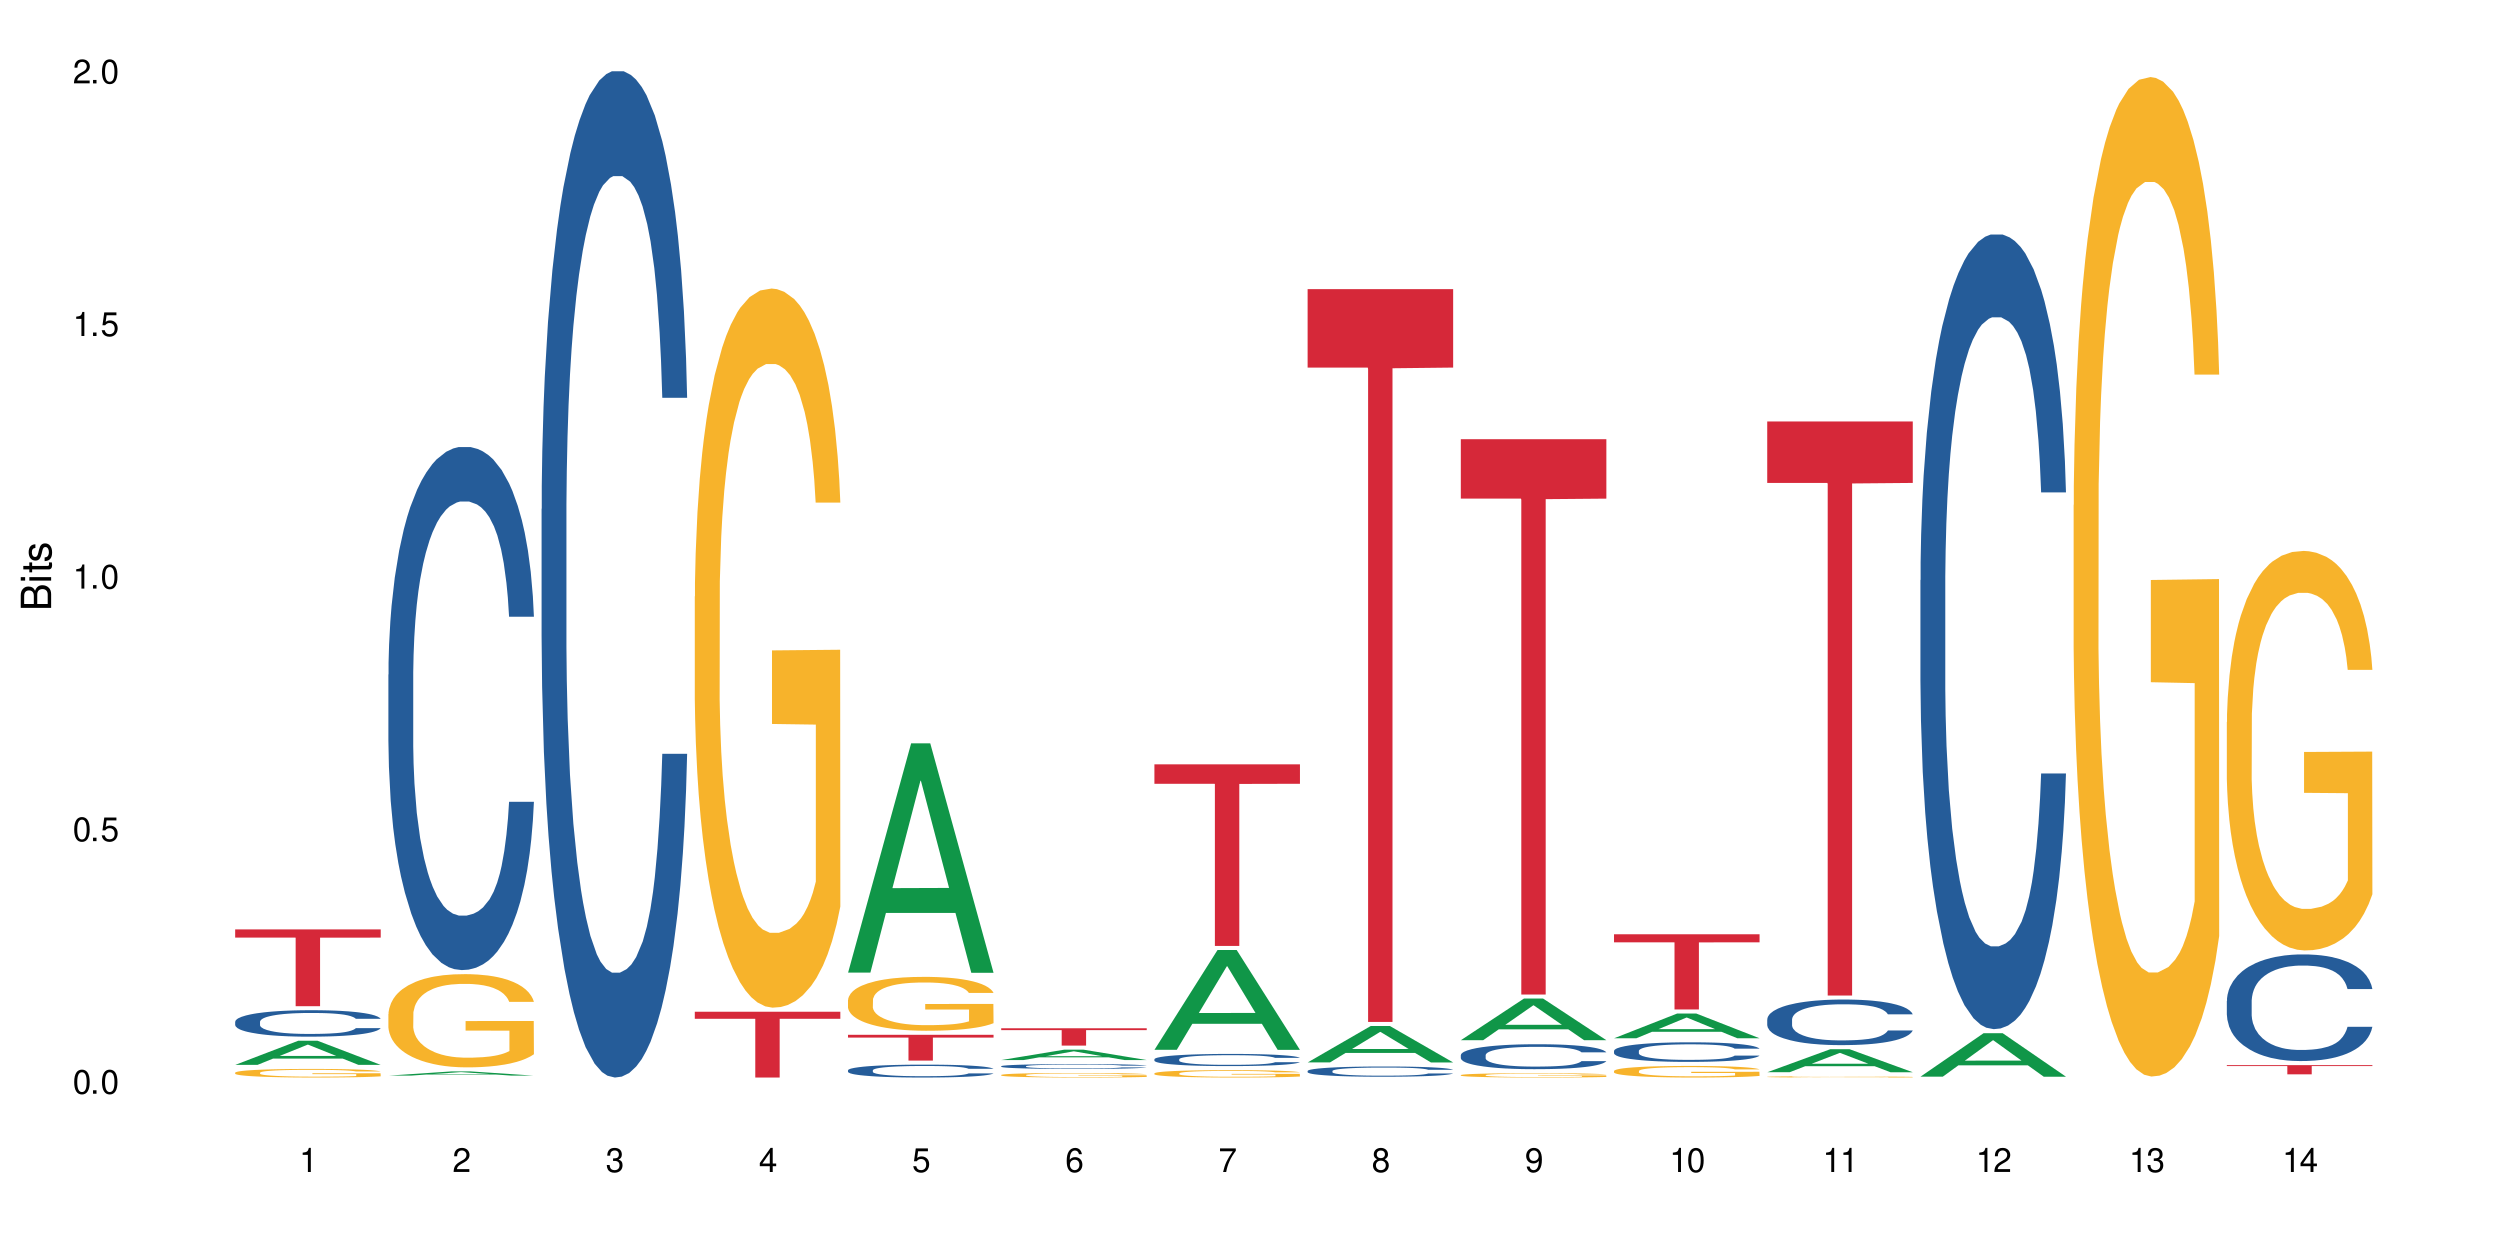 <?xml version="1.0" encoding="UTF-8"?>
<svg xmlns="http://www.w3.org/2000/svg" xmlns:xlink="http://www.w3.org/1999/xlink" width="720" height="360" viewBox="0 0 720 360">
<defs>
<g>
<g id="glyph-0-0">
</g>
<g id="glyph-0-1">
<path d="M 2.641 -6.938 C 2 -6.938 1.422 -6.656 1.078 -6.172 C 0.641 -5.562 0.406 -4.641 0.406 -3.359 C 0.406 -1.016 1.188 0.219 2.641 0.219 C 4.078 0.219 4.859 -1.016 4.859 -3.297 C 4.859 -4.641 4.656 -5.547 4.203 -6.172 C 3.844 -6.656 3.281 -6.938 2.641 -6.938 Z M 2.641 -6.188 C 3.547 -6.188 4 -5.25 4 -3.375 C 4 -1.406 3.562 -0.484 2.625 -0.484 C 1.734 -0.484 1.281 -1.438 1.281 -3.344 C 1.281 -5.25 1.734 -6.188 2.641 -6.188 Z M 2.641 -6.188 "/>
</g>
<g id="glyph-0-2">
<path d="M 1.828 -1 L 0.828 -1 L 0.828 0 L 1.828 0 Z M 1.828 -1 "/>
</g>
<g id="glyph-0-3">
<path d="M 4.562 -6.797 L 1.062 -6.797 L 0.547 -3.094 L 1.328 -3.094 C 1.719 -3.562 2.047 -3.734 2.578 -3.734 C 3.484 -3.734 4.062 -3.109 4.062 -2.094 C 4.062 -1.125 3.484 -0.531 2.578 -0.531 C 1.828 -0.531 1.375 -0.906 1.188 -1.672 L 0.328 -1.672 C 0.453 -1.109 0.547 -0.844 0.75 -0.594 C 1.125 -0.078 1.828 0.219 2.594 0.219 C 3.969 0.219 4.922 -0.781 4.922 -2.219 C 4.922 -3.562 4.031 -4.484 2.719 -4.484 C 2.25 -4.484 1.859 -4.359 1.469 -4.062 L 1.734 -5.969 L 4.562 -5.969 Z M 4.562 -6.797 "/>
</g>
<g id="glyph-0-4">
<path d="M 2.484 -4.938 L 2.484 0 L 3.328 0 L 3.328 -6.938 L 2.766 -6.938 C 2.469 -5.875 2.281 -5.734 0.984 -5.562 L 0.984 -4.938 Z M 2.484 -4.938 "/>
</g>
<g id="glyph-0-5">
<path d="M 4.859 -0.828 L 1.281 -0.828 C 1.359 -1.406 1.672 -1.781 2.5 -2.281 L 3.469 -2.828 C 4.406 -3.344 4.906 -4.062 4.906 -4.906 C 4.906 -5.484 4.672 -6.031 4.266 -6.406 C 3.859 -6.766 3.375 -6.938 2.719 -6.938 C 1.859 -6.938 1.219 -6.625 0.844 -6.031 C 0.609 -5.672 0.5 -5.234 0.484 -4.531 L 1.328 -4.531 C 1.359 -5.016 1.406 -5.281 1.531 -5.516 C 1.75 -5.938 2.188 -6.203 2.703 -6.203 C 3.469 -6.203 4.031 -5.641 4.031 -4.891 C 4.031 -4.344 3.719 -3.859 3.125 -3.516 L 2.234 -3 C 0.812 -2.172 0.406 -1.531 0.328 -0.016 L 4.859 -0.016 Z M 4.859 -0.828 "/>
</g>
<g id="glyph-0-6">
<path d="M 2.125 -3.188 L 2.578 -3.188 C 3.5 -3.188 3.984 -2.766 3.984 -1.922 C 3.984 -1.062 3.469 -0.531 2.594 -0.531 C 1.656 -0.531 1.203 -1 1.156 -2.016 L 0.312 -2.016 C 0.344 -1.453 0.438 -1.094 0.609 -0.781 C 0.953 -0.109 1.625 0.219 2.547 0.219 C 3.953 0.219 4.859 -0.625 4.859 -1.938 C 4.859 -2.828 4.516 -3.297 3.703 -3.594 C 4.344 -3.844 4.656 -4.328 4.656 -5.031 C 4.656 -6.219 3.875 -6.938 2.578 -6.938 C 1.203 -6.938 0.484 -6.172 0.453 -4.703 L 1.297 -4.703 C 1.312 -5.125 1.344 -5.359 1.453 -5.578 C 1.641 -5.969 2.062 -6.203 2.594 -6.203 C 3.344 -6.203 3.797 -5.75 3.797 -5 C 3.797 -4.516 3.609 -4.219 3.25 -4.047 C 3.016 -3.953 2.703 -3.922 2.125 -3.906 Z M 2.125 -3.188 "/>
</g>
<g id="glyph-0-7">
<path d="M 3.141 -1.672 L 3.141 0 L 3.984 0 L 3.984 -1.672 L 4.984 -1.672 L 4.984 -2.438 L 3.984 -2.438 L 3.984 -6.938 L 3.359 -6.938 L 0.266 -2.578 L 0.266 -1.672 Z M 3.141 -2.438 L 1 -2.438 L 3.141 -5.5 Z M 3.141 -2.438 "/>
</g>
<g id="glyph-0-8">
<path d="M 4.781 -5.125 C 4.609 -6.266 3.891 -6.938 2.844 -6.938 C 2.094 -6.938 1.422 -6.578 1.031 -5.953 C 0.594 -5.266 0.406 -4.422 0.406 -3.172 C 0.406 -2 0.578 -1.25 0.984 -0.641 C 1.359 -0.078 1.953 0.219 2.703 0.219 C 3.984 0.219 4.922 -0.75 4.922 -2.094 C 4.922 -3.375 4.062 -4.281 2.844 -4.281 C 2.172 -4.281 1.641 -4.031 1.281 -3.516 C 1.281 -5.234 1.828 -6.188 2.797 -6.188 C 3.391 -6.188 3.797 -5.797 3.938 -5.125 Z M 2.734 -3.531 C 3.547 -3.531 4.062 -2.953 4.062 -2.031 C 4.062 -1.156 3.484 -0.531 2.703 -0.531 C 1.922 -0.531 1.328 -1.188 1.328 -2.078 C 1.328 -2.938 1.906 -3.531 2.734 -3.531 Z M 2.734 -3.531 "/>
</g>
<g id="glyph-0-9">
<path d="M 4.984 -6.797 L 0.438 -6.797 L 0.438 -5.969 L 4.109 -5.969 C 2.5 -3.656 1.828 -2.234 1.328 0 L 2.219 0 C 2.594 -2.172 3.453 -4.047 4.984 -6.094 Z M 4.984 -6.797 "/>
</g>
<g id="glyph-0-10">
<path d="M 3.75 -3.656 C 4.469 -4.094 4.688 -4.438 4.688 -5.078 C 4.688 -6.172 3.844 -6.938 2.641 -6.938 C 1.438 -6.938 0.594 -6.172 0.594 -5.094 C 0.594 -4.438 0.812 -4.094 1.516 -3.656 C 0.734 -3.266 0.359 -2.703 0.359 -1.922 C 0.359 -0.656 1.281 0.219 2.641 0.219 C 3.984 0.219 4.922 -0.656 4.922 -1.922 C 4.922 -2.703 4.531 -3.266 3.75 -3.656 Z M 2.641 -6.188 C 3.359 -6.188 3.812 -5.75 3.812 -5.062 C 3.812 -4.406 3.344 -3.984 2.641 -3.984 C 1.922 -3.984 1.453 -4.406 1.453 -5.078 C 1.453 -5.75 1.922 -6.188 2.641 -6.188 Z M 2.641 -3.266 C 3.484 -3.266 4.062 -2.719 4.062 -1.906 C 4.062 -1.078 3.484 -0.531 2.625 -0.531 C 1.797 -0.531 1.219 -1.094 1.219 -1.906 C 1.219 -2.719 1.781 -3.266 2.641 -3.266 Z M 2.641 -3.266 "/>
</g>
<g id="glyph-0-11">
<path d="M 0.516 -1.578 C 0.672 -0.453 1.406 0.219 2.438 0.219 C 3.188 0.219 3.859 -0.141 4.266 -0.766 C 4.688 -1.453 4.891 -2.297 4.891 -3.547 C 4.891 -4.719 4.703 -5.453 4.312 -6.078 C 3.938 -6.641 3.344 -6.938 2.594 -6.938 C 1.297 -6.938 0.359 -5.969 0.359 -4.625 C 0.359 -3.344 1.234 -2.453 2.453 -2.453 C 3.094 -2.453 3.578 -2.672 4.016 -3.203 C 4 -1.484 3.469 -0.531 2.5 -0.531 C 1.906 -0.531 1.484 -0.906 1.359 -1.578 Z M 2.578 -6.203 C 3.375 -6.203 3.969 -5.531 3.969 -4.641 C 3.969 -3.797 3.391 -3.188 2.547 -3.188 C 1.734 -3.188 1.234 -3.766 1.234 -4.688 C 1.234 -5.562 1.797 -6.203 2.578 -6.203 Z M 2.578 -6.203 "/>
</g>
<g id="glyph-1-0">
</g>
<g id="glyph-1-1">
<path d="M 0 -0.953 L 0 -4.891 C 0 -5.719 -0.234 -6.344 -0.734 -6.797 C -1.188 -7.234 -1.812 -7.469 -2.5 -7.469 C -3.547 -7.469 -4.188 -7 -4.625 -5.875 C -4.984 -6.688 -5.625 -7.094 -6.531 -7.094 C -7.172 -7.094 -7.734 -6.859 -8.141 -6.391 C -8.562 -5.922 -8.75 -5.344 -8.75 -4.5 L -8.75 -0.953 Z M -4.984 -2.062 L -7.766 -2.062 L -7.766 -4.219 C -7.766 -4.844 -7.688 -5.203 -7.453 -5.5 C -7.219 -5.812 -6.859 -5.969 -6.375 -5.969 C -5.891 -5.969 -5.531 -5.812 -5.297 -5.5 C -5.062 -5.203 -4.984 -4.844 -4.984 -4.219 Z M -0.984 -2.062 L -4 -2.062 L -4 -4.781 C -4 -5.766 -3.438 -6.359 -2.484 -6.359 C -1.547 -6.359 -0.984 -5.766 -0.984 -4.781 Z M -0.984 -2.062 "/>
</g>
<g id="glyph-1-2">
<path d="M -6.281 -1.797 L -6.281 -0.797 L 0 -0.797 L 0 -1.797 Z M -8.75 -1.797 L -8.75 -0.797 L -7.484 -0.797 L -7.484 -1.797 Z M -8.75 -1.797 "/>
</g>
<g id="glyph-1-3">
<path d="M -6.281 -3.047 L -6.281 -2.016 L -8.016 -2.016 L -8.016 -1.016 L -6.281 -1.016 L -6.281 -0.172 L -5.469 -0.172 L -5.469 -1.016 L -0.719 -1.016 C -0.078 -1.016 0.281 -1.453 0.281 -2.234 C 0.281 -2.5 0.25 -2.719 0.188 -3.047 L -0.641 -3.047 C -0.609 -2.906 -0.594 -2.766 -0.594 -2.562 C -0.594 -2.141 -0.719 -2.016 -1.156 -2.016 L -5.469 -2.016 L -5.469 -3.047 Z M -6.281 -3.047 "/>
</g>
<g id="glyph-1-4">
<path d="M -4.531 -5.25 C -5.766 -5.25 -6.469 -4.422 -6.469 -2.969 C -6.469 -1.516 -5.719 -0.562 -4.547 -0.562 C -3.562 -0.562 -3.094 -1.062 -2.734 -2.562 L -2.516 -3.484 C -2.344 -4.188 -2.094 -4.469 -1.641 -4.469 C -1.047 -4.469 -0.641 -3.875 -0.641 -3 C -0.641 -2.453 -0.797 -2 -1.062 -1.75 C -1.25 -1.594 -1.422 -1.531 -1.875 -1.469 L -1.875 -0.406 C -0.422 -0.453 0.281 -1.266 0.281 -2.922 C 0.281 -4.5 -0.5 -5.516 -1.719 -5.516 C -2.656 -5.516 -3.172 -4.984 -3.469 -3.734 L -3.703 -2.766 C -3.891 -1.953 -4.156 -1.609 -4.594 -1.609 C -5.188 -1.609 -5.547 -2.125 -5.547 -2.938 C -5.547 -3.75 -5.203 -4.172 -4.531 -4.203 Z M -4.531 -5.25 "/>
</g>
</g>
</defs>
<rect x="-72" y="-36" width="864" height="432" fill="rgb(100%, 100%, 100%)" fill-opacity="1"/>
<path fill-rule="nonzero" fill="rgb(6.275%, 58.824%, 28.235%)" fill-opacity="1" d="M 67.73 306.68 L 67.777 306.676 L 85.914 299.727 L 91.422 299.727 L 109.648 306.688 L 103.242 306.688 L 98.676 304.871 L 78.656 304.871 L 74.18 306.68 L 67.73 306.68 L 80.582 304.117 L 96.84 304.113 L 88.734 300.863 L 88.645 300.859 L 88.555 300.879 L 80.539 304.113 L 80.582 304.117 Z M 67.73 306.68 "/>
<path fill-rule="nonzero" fill="rgb(14.51%, 36.078%, 60%)" fill-opacity="1" d="M 67.73 294.258 L 67.781 294.25 L 67.781 294.086 L 67.934 293.82 L 68.293 293.484 L 68.652 293.254 L 69.57 292.844 L 70.848 292.449 L 72.18 292.141 L 73.148 291.961 L 74.02 291.82 L 76.012 291.562 L 77.289 291.43 L 78.672 291.312 L 80.355 291.195 L 81.582 291.125 L 84.344 291.012 L 86.391 290.965 L 87.973 290.945 L 91.398 290.945 L 93.441 290.973 L 94.926 291.008 L 96.562 291.062 L 97.941 291.125 L 100.344 291.277 L 102.492 291.473 L 103.461 291.586 L 104.996 291.801 L 106.172 292.008 L 106.988 292.191 L 107.91 292.449 L 108.727 292.762 L 109.34 293.117 L 109.648 293.414 L 102.492 293.414 L 102.133 293.137 L 101.723 292.922 L 100.957 292.637 L 100.191 292.434 L 99.117 292.23 L 98.145 292.102 L 96.816 291.969 L 95.641 291.883 L 94.414 291.82 L 93.238 291.777 L 90.988 291.738 L 88.383 291.738 L 87.41 291.75 L 85.418 291.809 L 84.344 291.855 L 82.812 291.953 L 81.738 292.043 L 80.461 292.184 L 79.59 292.301 L 78.516 292.484 L 77.75 292.645 L 76.883 292.871 L 76.371 293.047 L 75.91 293.242 L 75.5 293.473 L 75.195 293.715 L 74.988 293.973 L 74.887 294.223 L 74.887 295.305 L 74.988 295.555 L 75.246 295.848 L 75.91 296.273 L 76.883 296.641 L 78.004 296.934 L 79.078 297.141 L 79.691 297.238 L 80.512 297.352 L 81.789 297.492 L 83.629 297.629 L 84.703 297.684 L 86.34 297.742 L 88.023 297.77 L 90.273 297.77 L 92.27 297.742 L 93.598 297.707 L 94.977 297.652 L 96.867 297.531 L 98.043 297.422 L 99.066 297.289 L 99.832 297.156 L 100.344 297.043 L 101.109 296.828 L 101.723 296.594 L 102.184 296.348 L 102.492 296.109 L 109.648 296.109 L 109.34 296.391 L 108.883 296.66 L 108.422 296.863 L 107.707 297.105 L 106.887 297.324 L 105.711 297.566 L 104.742 297.727 L 103.461 297.902 L 102.285 298.035 L 101.008 298.152 L 99.117 298.293 L 97.891 298.359 L 96.562 298.422 L 94.977 298.48 L 92.984 298.527 L 90.836 298.555 L 88.844 298.562 L 86.695 298.551 L 85.109 298.52 L 83.016 298.457 L 80.41 298.332 L 78.516 298.199 L 77.035 298.07 L 75.758 297.93 L 74.324 297.742 L 72.484 297.434 L 71.359 297.199 L 70.594 297.004 L 69.723 296.73 L 69.109 296.488 L 68.395 296.098 L 67.883 295.602 L 67.73 295.219 Z M 67.73 294.258 "/>
<path fill-rule="nonzero" fill="rgb(96.863%, 70.196%, 16.863%)" fill-opacity="1" d="M 67.73 308.914 L 67.781 308.91 L 67.781 308.867 L 67.988 308.766 L 68.496 308.625 L 69.164 308.508 L 69.879 308.418 L 70.34 308.371 L 71.105 308.301 L 71.77 308.254 L 73.457 308.148 L 75.602 308.055 L 76.777 308.016 L 78.109 307.977 L 80 307.934 L 80.867 307.918 L 83.527 307.879 L 86.543 307.859 L 89.863 307.852 L 91.398 307.855 L 93.496 307.863 L 96.355 307.887 L 97.992 307.91 L 99.27 307.934 L 100.602 307.961 L 102.234 308.008 L 103.77 308.062 L 104.996 308.117 L 106.223 308.184 L 107.246 308.258 L 108.113 308.336 L 108.883 308.43 L 109.34 308.512 L 109.648 308.59 L 102.543 308.59 L 102.133 308.512 L 101.672 308.449 L 100.906 308.375 L 100.141 308.32 L 99.375 308.277 L 97.941 308.219 L 96.715 308.184 L 95.18 308.148 L 93.699 308.129 L 92.012 308.117 L 90.988 308.113 L 88.281 308.113 L 85.828 308.129 L 84.395 308.145 L 83.375 308.164 L 81.941 308.199 L 81.074 308.227 L 80.562 308.242 L 79.027 308.312 L 78.004 308.379 L 77.445 308.422 L 76.727 308.488 L 76.215 308.551 L 75.652 308.641 L 75.348 308.707 L 74.938 308.863 L 74.887 309.27 L 75.039 309.355 L 75.348 309.449 L 75.758 309.531 L 76.371 309.617 L 76.984 309.684 L 78.059 309.77 L 78.977 309.828 L 79.691 309.867 L 81.074 309.93 L 81.637 309.949 L 82.965 309.992 L 84.344 310.023 L 86.031 310.051 L 87.309 310.062 L 89.355 310.074 L 91.961 310.074 L 95.027 310.059 L 96.969 310.043 L 98.301 310.023 L 99.168 310.008 L 100.242 309.984 L 101.008 309.961 L 101.723 309.938 L 102.594 309.898 L 102.594 309.355 L 89.969 309.355 L 89.969 309.102 L 109.598 309.098 L 109.648 309.984 L 108.574 310.043 L 107.246 310.105 L 105.969 310.148 L 104.637 310.188 L 102.746 310.23 L 101.215 310.258 L 98.863 310.289 L 96.715 310.309 L 94.465 310.324 L 92.473 310.332 L 90.121 310.332 L 88.023 310.328 L 85.777 310.312 L 83.988 310.297 L 82.352 310.273 L 80.715 310.242 L 78.672 310.195 L 77.34 310.156 L 75.961 310.109 L 74.582 310.055 L 73.355 309.992 L 72.535 309.945 L 71.719 309.891 L 70.848 309.824 L 70.031 309.746 L 69.418 309.676 L 68.855 309.598 L 68.445 309.52 L 68.039 309.418 L 67.832 309.336 L 67.73 309.266 Z M 67.73 308.914 "/>
<path fill-rule="nonzero" fill="rgb(83.922%, 15.686%, 22.353%)" fill-opacity="1" d="M 67.73 267.668 L 109.648 267.668 L 109.648 270.035 L 92.18 270.055 L 92.18 289.781 L 85.148 289.781 L 85.148 270.078 L 85.047 270.035 L 67.73 270.035 Z M 67.73 267.668 "/>
<path fill-rule="nonzero" fill="rgb(6.275%, 58.824%, 28.235%)" fill-opacity="1" d="M 111.855 309.781 L 111.898 309.781 L 130.035 308.566 L 135.543 308.566 L 153.77 309.781 L 147.367 309.781 L 142.801 309.465 L 122.781 309.465 L 118.301 309.781 L 111.855 309.781 L 124.707 309.336 L 140.961 309.332 L 132.855 308.766 L 132.68 308.766 L 124.66 309.332 L 124.707 309.336 Z M 111.855 309.781 "/>
<path fill-rule="nonzero" fill="rgb(14.51%, 36.078%, 60%)" fill-opacity="1" d="M 111.855 194.293 L 111.906 194.152 L 111.906 190.848 L 112.059 185.617 L 112.418 179.008 L 112.773 174.465 L 113.695 166.34 L 114.973 158.492 L 116.301 152.434 L 117.273 148.852 L 118.141 146.098 L 120.137 141.004 L 121.414 138.387 L 122.793 136.047 L 124.48 133.707 L 125.707 132.328 L 128.469 130.125 L 130.512 129.16 L 132.098 128.75 L 135.523 128.75 L 137.566 129.301 L 139.047 129.988 L 140.684 131.09 L 142.066 132.328 L 144.469 135.359 L 146.613 139.215 L 147.586 141.418 L 149.117 145.684 L 150.293 149.816 L 151.113 153.395 L 152.031 158.492 L 152.852 164.688 L 153.465 171.711 L 153.77 177.629 L 146.613 177.629 L 146.258 172.121 L 145.848 167.855 L 145.082 162.207 L 144.312 158.215 L 143.242 154.223 L 142.27 151.605 L 140.941 148.988 L 139.766 147.336 L 138.539 146.098 L 137.363 145.273 L 135.113 144.445 L 132.504 144.445 L 131.535 144.723 L 129.539 145.824 L 128.469 146.785 L 126.934 148.715 L 125.859 150.504 L 124.582 153.258 L 123.715 155.598 L 122.641 159.18 L 121.875 162.348 L 121.004 166.891 L 120.492 170.332 L 120.031 174.188 L 119.625 178.73 L 119.316 183.551 L 119.113 188.645 L 119.012 193.602 L 119.012 214.945 L 119.113 219.902 L 119.367 225.684 L 120.031 234.086 L 121.004 241.383 L 122.129 247.164 L 123.203 251.297 L 123.816 253.223 L 124.633 255.426 L 125.91 258.18 L 127.75 260.934 L 128.824 262.035 L 130.461 263.137 L 132.148 263.688 L 134.398 263.688 L 136.391 263.137 L 137.719 262.449 L 139.102 261.348 L 140.992 259.008 L 142.168 256.805 L 143.188 254.188 L 143.957 251.57 L 144.469 249.367 L 145.234 245.102 L 145.848 240.418 L 146.309 235.598 L 146.613 230.918 L 153.77 230.918 L 153.465 236.426 L 153.004 241.797 L 152.543 245.789 L 151.828 250.609 L 151.012 254.875 L 149.836 259.695 L 148.863 262.863 L 147.586 266.305 L 146.41 268.922 L 145.133 271.262 L 143.242 274.016 L 142.012 275.395 L 140.684 276.633 L 139.102 277.734 L 137.105 278.699 L 134.961 279.25 L 132.965 279.387 L 130.82 279.109 L 129.234 278.559 L 127.137 277.32 L 124.531 274.844 L 122.641 272.227 L 121.156 269.609 L 119.879 266.855 L 118.449 263.137 L 116.609 257.078 L 115.484 252.398 L 114.715 248.543 L 113.848 243.172 L 113.234 238.352 L 112.52 230.641 L 112.008 220.867 L 111.855 213.293 Z M 111.855 194.293 "/>
<path fill-rule="nonzero" fill="rgb(96.863%, 70.196%, 16.863%)" fill-opacity="1" d="M 111.855 292.051 L 111.906 292.027 L 111.906 291.535 L 112.109 290.434 L 112.621 288.914 L 113.285 287.66 L 114 286.68 L 114.461 286.164 L 115.227 285.43 L 115.891 284.891 L 117.578 283.785 L 119.727 282.758 L 120.902 282.316 L 122.23 281.898 L 124.121 281.434 L 124.992 281.262 L 127.648 280.867 L 130.664 280.625 L 133.988 280.551 L 135.523 280.574 L 137.617 280.672 L 140.48 280.941 L 142.117 281.188 L 143.395 281.434 L 144.723 281.75 L 146.359 282.242 L 147.891 282.832 L 149.117 283.418 L 150.348 284.156 L 151.367 284.941 L 152.238 285.797 L 153.004 286.828 L 153.465 287.688 L 153.77 288.543 L 146.664 288.543 L 146.258 287.688 L 145.797 287.023 L 145.031 286.215 L 144.262 285.625 L 143.496 285.16 L 142.066 284.523 L 140.84 284.129 L 139.305 283.785 L 137.82 283.566 L 136.137 283.418 L 135.113 283.371 L 132.402 283.371 L 129.949 283.543 L 128.52 283.738 L 127.496 283.934 L 126.066 284.301 L 125.195 284.598 L 124.684 284.793 L 123.152 285.551 L 122.129 286.238 L 121.566 286.707 L 120.852 287.441 L 120.34 288.102 L 119.777 289.086 L 119.469 289.82 L 119.062 291.488 L 119.012 295.902 L 119.164 296.832 L 119.469 297.84 L 119.879 298.723 L 120.492 299.652 L 121.105 300.363 L 122.18 301.32 L 123.102 301.957 L 123.816 302.375 L 125.195 303.039 L 125.758 303.258 L 127.086 303.699 L 128.469 304.043 L 130.152 304.336 L 131.434 304.484 L 133.477 304.605 L 136.082 304.605 L 139.152 304.461 L 141.094 304.266 L 142.422 304.066 L 143.293 303.895 L 144.363 303.625 L 145.133 303.383 L 145.848 303.109 L 146.715 302.695 L 146.715 296.832 L 134.09 296.809 L 134.09 294.062 L 153.719 294.039 L 153.77 303.625 L 152.699 304.289 L 151.367 304.926 L 150.09 305.418 L 148.762 305.832 L 146.871 306.301 L 145.336 306.594 L 142.984 306.938 L 140.84 307.156 L 138.59 307.305 L 136.594 307.379 L 134.242 307.402 L 132.148 307.355 L 129.898 307.207 L 128.109 307.012 L 126.473 306.766 L 124.84 306.445 L 122.793 305.93 L 121.465 305.516 L 120.082 305 L 118.703 304.387 L 117.477 303.723 L 116.66 303.211 L 115.84 302.621 L 114.973 301.887 L 114.152 301.051 L 113.539 300.289 L 112.98 299.434 L 112.57 298.625 L 112.16 297.52 L 111.957 296.637 L 111.855 295.875 Z M 111.855 292.051 "/>
<path fill-rule="nonzero" fill="rgb(14.51%, 36.078%, 60%)" fill-opacity="1" d="M 155.977 146.621 L 156.027 146.355 L 156.027 140 L 156.18 129.934 L 156.539 117.215 L 156.898 108.477 L 157.816 92.844 L 159.094 77.746 L 160.426 66.09 L 161.395 59.203 L 162.266 53.902 L 164.258 44.102 L 165.535 39.07 L 166.918 34.566 L 168.602 30.062 L 169.828 27.414 L 172.59 23.176 L 174.637 21.32 L 176.219 20.527 L 179.645 20.527 L 181.688 21.586 L 183.172 22.91 L 184.809 25.031 L 186.188 27.414 L 188.59 33.242 L 190.738 40.66 L 191.707 44.898 L 193.242 53.109 L 194.418 61.055 L 195.234 67.945 L 196.156 77.746 L 196.973 89.668 L 197.586 103.176 L 197.895 114.566 L 190.738 114.566 L 190.379 103.973 L 189.969 95.758 L 189.203 84.898 L 188.438 77.215 L 187.363 69.535 L 186.391 64.5 L 185.062 59.469 L 183.887 56.289 L 182.66 53.902 L 181.484 52.316 L 179.234 50.727 L 176.629 50.727 L 175.656 51.254 L 173.664 53.375 L 172.59 55.23 L 171.059 58.938 L 169.984 62.383 L 168.707 67.68 L 167.836 72.184 L 166.762 79.07 L 165.996 85.164 L 165.129 93.906 L 164.617 100.527 L 164.156 107.945 L 163.746 116.688 L 163.441 125.957 L 163.234 135.762 L 163.133 145.297 L 163.133 186.355 L 163.234 195.895 L 163.492 207.02 L 164.156 223.18 L 165.129 237.219 L 166.25 248.344 L 167.324 256.293 L 167.938 260 L 168.758 264.238 L 170.035 269.535 L 171.875 274.836 L 172.949 276.953 L 174.582 279.074 L 176.27 280.133 L 178.52 280.133 L 180.512 279.074 L 181.844 277.75 L 183.223 275.629 L 185.113 271.125 L 186.289 266.887 L 187.312 261.855 L 188.078 256.82 L 188.59 252.582 L 189.355 244.371 L 189.969 235.363 L 190.43 226.094 L 190.738 217.086 L 197.895 217.086 L 197.586 227.684 L 197.129 238.012 L 196.668 245.695 L 195.953 254.969 L 195.133 263.18 L 193.957 272.449 L 192.988 278.543 L 191.707 285.168 L 190.531 290.199 L 189.254 294.703 L 187.363 300 L 186.137 302.648 L 184.809 305.035 L 183.223 307.152 L 181.23 309.008 L 179.082 310.066 L 177.09 310.332 L 174.941 309.801 L 173.355 308.742 L 171.262 306.359 L 168.652 301.59 L 166.762 296.559 L 165.281 291.523 L 164.004 286.227 L 162.57 279.074 L 160.73 267.418 L 159.605 258.41 L 158.84 250.992 L 157.969 240.664 L 157.355 231.391 L 156.641 216.555 L 156.129 197.746 L 155.977 183.18 Z M 155.977 146.621 "/>
<path fill-rule="nonzero" fill="rgb(96.863%, 70.196%, 16.863%)" fill-opacity="1" d="M 200.102 171.805 L 200.152 171.617 L 200.152 167.832 L 200.355 159.32 L 200.867 147.594 L 201.531 137.945 L 202.246 130.379 L 202.707 126.41 L 203.473 120.734 L 204.137 116.574 L 205.824 108.062 L 207.973 100.117 L 209.148 96.711 L 210.477 93.496 L 212.367 89.902 L 213.238 88.578 L 215.895 85.551 L 218.91 83.66 L 222.234 83.094 L 223.77 83.281 L 225.863 84.039 L 228.727 86.121 L 230.363 88.012 L 231.641 89.902 L 232.969 92.359 L 234.605 96.145 L 236.137 100.684 L 237.363 105.223 L 238.594 110.898 L 239.613 116.949 L 240.484 123.57 L 241.25 131.516 L 241.711 138.137 L 242.016 144.758 L 234.91 144.758 L 234.504 138.137 L 234.043 133.027 L 233.277 126.785 L 232.508 122.246 L 231.742 118.652 L 230.312 113.734 L 229.082 110.707 L 227.551 108.062 L 226.066 106.359 L 224.383 105.223 L 223.359 104.844 L 220.648 104.844 L 218.195 106.168 L 216.766 107.684 L 215.742 109.195 L 214.312 112.031 L 213.441 114.301 L 212.93 115.816 L 211.398 121.68 L 210.375 126.977 L 209.812 130.57 L 209.098 136.246 L 208.586 141.352 L 208.023 148.918 L 207.715 154.59 L 207.309 167.453 L 207.258 201.5 L 207.41 208.688 L 207.715 216.445 L 208.125 223.254 L 208.738 230.441 L 209.352 235.926 L 210.426 243.305 L 211.348 248.223 L 212.062 251.438 L 213.441 256.543 L 214.004 258.246 L 215.332 261.652 L 216.715 264.301 L 218.398 266.57 L 219.68 267.703 L 221.723 268.648 L 224.328 268.648 L 227.398 267.516 L 229.34 266 L 230.668 264.488 L 231.539 263.164 L 232.609 261.082 L 233.379 259.191 L 234.094 257.113 L 234.961 253.895 L 234.961 208.688 L 222.336 208.5 L 222.336 187.316 L 241.965 187.125 L 242.016 261.082 L 240.941 266.191 L 239.613 271.109 L 238.336 274.891 L 237.008 278.105 L 235.117 281.699 L 233.582 283.973 L 231.23 286.617 L 229.082 288.32 L 226.836 289.457 L 224.84 290.023 L 222.488 290.211 L 220.395 289.836 L 218.145 288.699 L 216.355 287.188 L 214.719 285.293 L 213.082 282.836 L 211.039 278.863 L 209.711 275.648 L 208.328 271.676 L 206.949 266.949 L 205.723 261.84 L 204.906 257.867 L 204.086 253.328 L 203.219 247.652 L 202.398 241.223 L 201.785 235.359 L 201.223 228.738 L 200.816 222.496 L 200.406 213.984 L 200.203 207.176 L 200.102 201.312 Z M 200.102 171.805 "/>
<path fill-rule="nonzero" fill="rgb(83.922%, 15.686%, 22.353%)" fill-opacity="1" d="M 200.102 291.375 L 242.016 291.375 L 242.016 293.406 L 224.547 293.422 L 224.547 310.332 L 217.52 310.332 L 217.52 293.441 L 217.418 293.406 L 200.102 293.406 Z M 200.102 291.375 "/>
<path fill-rule="nonzero" fill="rgb(6.275%, 58.824%, 28.235%)" fill-opacity="1" d="M 244.223 280.109 L 244.27 280.047 L 262.406 214.082 L 267.914 214.082 L 286.141 280.172 L 279.734 280.172 L 275.168 262.918 L 255.148 262.918 L 250.672 280.109 L 244.223 280.109 L 257.074 255.781 L 273.332 255.723 L 265.227 224.879 L 265.137 224.816 L 265.047 225.004 L 257.031 255.723 L 257.074 255.781 Z M 244.223 280.109 "/>
<path fill-rule="nonzero" fill="rgb(14.51%, 36.078%, 60%)" fill-opacity="1" d="M 244.223 308.234 L 244.273 308.23 L 244.273 308.148 L 244.426 308.02 L 244.785 307.855 L 245.145 307.742 L 246.062 307.543 L 247.34 307.352 L 248.672 307.199 L 249.641 307.113 L 250.512 307.043 L 252.504 306.918 L 253.781 306.855 L 255.164 306.797 L 256.848 306.738 L 258.074 306.703 L 260.836 306.648 L 262.883 306.625 L 264.465 306.617 L 267.891 306.617 L 269.934 306.629 L 271.418 306.645 L 273.055 306.672 L 274.434 306.703 L 276.836 306.777 L 278.984 306.875 L 279.953 306.93 L 281.488 307.035 L 282.664 307.137 L 283.48 307.223 L 284.402 307.352 L 285.219 307.504 L 285.832 307.676 L 286.141 307.82 L 278.984 307.82 L 278.625 307.688 L 278.215 307.582 L 277.449 307.441 L 276.684 307.344 L 275.609 307.246 L 274.637 307.18 L 273.309 307.113 L 272.133 307.074 L 270.906 307.043 L 269.73 307.023 L 267.48 307.004 L 264.875 307.004 L 263.902 307.012 L 261.91 307.035 L 260.836 307.062 L 259.305 307.109 L 258.23 307.152 L 256.953 307.219 L 256.082 307.277 L 255.008 307.367 L 254.242 307.445 L 253.371 307.559 L 252.863 307.641 L 252.402 307.738 L 251.992 307.848 L 251.688 307.969 L 251.48 308.094 L 251.379 308.215 L 251.379 308.742 L 251.48 308.863 L 251.738 309.008 L 252.402 309.215 L 253.371 309.395 L 254.496 309.539 L 255.57 309.641 L 256.184 309.688 L 257.004 309.742 L 258.281 309.809 L 260.121 309.879 L 261.195 309.906 L 262.828 309.93 L 264.516 309.945 L 266.766 309.945 L 268.758 309.93 L 270.09 309.914 L 271.469 309.887 L 273.359 309.828 L 274.535 309.773 L 275.559 309.711 L 276.324 309.645 L 276.836 309.594 L 277.602 309.488 L 278.215 309.371 L 278.676 309.254 L 278.984 309.137 L 286.141 309.137 L 285.832 309.273 L 285.371 309.406 L 284.914 309.504 L 284.195 309.621 L 283.379 309.727 L 282.203 309.848 L 281.23 309.926 L 279.953 310.008 L 278.777 310.074 L 277.5 310.133 L 275.609 310.199 L 274.383 310.234 L 273.055 310.266 L 271.469 310.293 L 269.477 310.316 L 267.328 310.328 L 265.336 310.332 L 263.188 310.324 L 261.602 310.312 L 259.508 310.281 L 256.898 310.219 L 255.008 310.156 L 253.527 310.09 L 252.25 310.023 L 250.816 309.93 L 248.977 309.781 L 247.852 309.668 L 247.086 309.57 L 246.215 309.438 L 245.602 309.32 L 244.887 309.129 L 244.375 308.887 L 244.223 308.703 Z M 244.223 308.234 "/>
<path fill-rule="nonzero" fill="rgb(96.863%, 70.196%, 16.863%)" fill-opacity="1" d="M 244.223 287.984 L 244.273 287.973 L 244.273 287.688 L 244.477 287.051 L 244.988 286.172 L 245.652 285.445 L 246.371 284.879 L 246.828 284.582 L 247.598 284.156 L 248.262 283.844 L 249.949 283.207 L 252.094 282.609 L 253.27 282.355 L 254.602 282.113 L 256.492 281.844 L 257.359 281.746 L 260.02 281.52 L 263.035 281.379 L 266.355 281.336 L 267.891 281.348 L 269.988 281.406 L 272.848 281.562 L 274.484 281.703 L 275.762 281.844 L 277.094 282.031 L 278.727 282.312 L 280.262 282.652 L 281.488 282.992 L 282.715 283.418 L 283.738 283.875 L 284.605 284.371 L 285.371 284.965 L 285.832 285.461 L 286.141 285.957 L 279.035 285.957 L 278.625 285.461 L 278.164 285.078 L 277.398 284.609 L 276.633 284.27 L 275.863 284 L 274.434 283.633 L 273.207 283.406 L 271.672 283.207 L 270.191 283.078 L 268.504 282.992 L 267.48 282.965 L 264.773 282.965 L 262.32 283.066 L 260.887 283.18 L 259.863 283.293 L 258.434 283.504 L 257.566 283.676 L 257.055 283.789 L 255.52 284.227 L 254.496 284.625 L 253.934 284.895 L 253.219 285.32 L 252.707 285.703 L 252.145 286.27 L 251.84 286.695 L 251.43 287.66 L 251.379 290.211 L 251.531 290.75 L 251.84 291.332 L 252.25 291.844 L 252.863 292.383 L 253.477 292.793 L 254.547 293.344 L 255.469 293.715 L 256.184 293.957 L 257.566 294.34 L 258.129 294.465 L 259.457 294.723 L 260.836 294.918 L 262.523 295.09 L 263.801 295.176 L 265.848 295.246 L 268.453 295.246 L 271.52 295.16 L 273.461 295.047 L 274.793 294.934 L 275.66 294.836 L 276.734 294.68 L 277.5 294.535 L 278.215 294.379 L 279.086 294.141 L 279.086 290.75 L 266.461 290.738 L 266.461 289.148 L 286.09 289.133 L 286.141 294.68 L 285.066 295.062 L 283.738 295.43 L 282.461 295.715 L 281.129 295.953 L 279.238 296.223 L 277.707 296.395 L 275.355 296.594 L 273.207 296.719 L 270.957 296.805 L 268.965 296.848 L 266.613 296.863 L 264.516 296.832 L 262.27 296.75 L 260.477 296.637 L 258.844 296.492 L 257.207 296.309 L 255.164 296.012 L 253.832 295.77 L 252.453 295.473 L 251.074 295.117 L 249.848 294.734 L 249.027 294.438 L 248.211 294.098 L 247.34 293.672 L 246.523 293.191 L 245.91 292.75 L 245.348 292.254 L 244.938 291.785 L 244.531 291.148 L 244.324 290.637 L 244.223 290.199 Z M 244.223 287.984 "/>
<path fill-rule="nonzero" fill="rgb(83.922%, 15.686%, 22.353%)" fill-opacity="1" d="M 244.223 298.027 L 286.141 298.027 L 286.141 298.82 L 268.672 298.828 L 268.672 305.453 L 261.641 305.453 L 261.641 298.836 L 261.539 298.82 L 244.223 298.82 Z M 244.223 298.027 "/>
<path fill-rule="nonzero" fill="rgb(6.275%, 58.824%, 28.235%)" fill-opacity="1" d="M 288.348 305.293 L 288.391 305.289 L 306.527 302.301 L 312.035 302.301 L 330.262 305.297 L 323.859 305.297 L 319.289 304.512 L 299.273 304.512 L 294.793 305.293 L 288.348 305.293 L 301.199 304.191 L 317.453 304.188 L 309.348 302.789 L 309.258 302.785 L 309.172 302.793 L 301.152 304.188 L 301.199 304.191 Z M 288.348 305.293 "/>
<path fill-rule="nonzero" fill="rgb(14.51%, 36.078%, 60%)" fill-opacity="1" d="M 288.348 307.066 L 288.398 307.062 L 288.398 307.035 L 288.551 306.984 L 288.906 306.922 L 289.266 306.883 L 290.188 306.805 L 291.465 306.734 L 292.793 306.68 L 293.766 306.645 L 294.633 306.621 L 296.629 306.574 L 297.906 306.547 L 299.285 306.527 L 300.973 306.504 L 302.199 306.492 L 304.961 306.473 L 307.004 306.461 L 308.59 306.457 L 312.012 306.457 L 314.059 306.465 L 315.539 306.469 L 317.176 306.48 L 318.559 306.492 L 320.961 306.52 L 323.105 306.555 L 324.078 306.574 L 325.609 306.617 L 326.785 306.652 L 327.605 306.688 L 328.523 306.734 L 329.344 306.793 L 329.957 306.855 L 330.262 306.91 L 323.105 306.91 L 322.75 306.859 L 322.34 306.82 L 321.574 306.77 L 320.805 306.73 L 319.73 306.695 L 318.762 306.672 L 317.434 306.645 L 316.258 306.633 L 315.031 306.621 L 313.855 306.613 L 311.605 306.605 L 308.027 306.605 L 306.031 306.617 L 304.961 306.625 L 303.426 306.645 L 302.352 306.66 L 301.074 306.688 L 300.207 306.707 L 299.133 306.742 L 298.363 306.77 L 297.496 306.812 L 296.984 306.844 L 296.523 306.879 L 296.117 306.922 L 295.809 306.965 L 295.605 307.012 L 295.504 307.059 L 295.504 307.258 L 295.605 307.301 L 295.859 307.355 L 296.523 307.434 L 297.496 307.5 L 298.621 307.555 L 299.695 307.594 L 300.309 307.609 L 301.125 307.629 L 302.402 307.656 L 304.242 307.68 L 305.316 307.691 L 306.953 307.703 L 308.641 307.707 L 310.891 307.707 L 312.883 307.703 L 314.211 307.695 L 315.594 307.684 L 317.484 307.664 L 318.66 307.645 L 319.68 307.621 L 320.449 307.594 L 320.961 307.574 L 321.727 307.535 L 322.34 307.492 L 322.801 307.445 L 323.105 307.402 L 330.262 307.402 L 329.957 307.453 L 329.496 307.504 L 329.035 307.543 L 328.32 307.586 L 327.504 307.625 L 326.328 307.672 L 325.355 307.699 L 324.078 307.73 L 322.902 307.754 L 321.625 307.777 L 319.73 307.801 L 318.504 307.816 L 317.176 307.828 L 315.594 307.836 L 313.598 307.848 L 311.453 307.852 L 307.312 307.852 L 305.727 307.844 L 303.629 307.832 L 301.023 307.809 L 299.133 307.785 L 297.648 307.762 L 296.371 307.738 L 294.941 307.703 L 293.102 307.645 L 291.977 307.602 L 291.207 307.566 L 290.34 307.516 L 289.727 307.473 L 289.012 307.402 L 288.5 307.312 L 288.348 307.242 Z M 288.348 307.066 "/>
<path fill-rule="nonzero" fill="rgb(96.863%, 70.196%, 16.863%)" fill-opacity="1" d="M 288.348 309.578 L 288.398 309.578 L 288.398 309.555 L 288.602 309.5 L 289.113 309.426 L 289.777 309.363 L 290.492 309.316 L 290.953 309.293 L 291.719 309.254 L 292.383 309.23 L 294.07 309.176 L 296.219 309.125 L 297.395 309.102 L 298.723 309.082 L 300.613 309.059 L 301.484 309.051 L 304.141 309.031 L 307.156 309.02 L 310.48 309.016 L 312.012 309.016 L 314.109 309.023 L 316.973 309.035 L 318.609 309.047 L 319.887 309.059 L 321.215 309.074 L 322.852 309.098 L 324.383 309.129 L 325.609 309.156 L 326.836 309.191 L 327.859 309.23 L 328.73 309.273 L 329.496 309.324 L 329.957 309.367 L 330.262 309.406 L 323.156 309.406 L 322.75 309.367 L 322.289 309.332 L 321.523 309.293 L 320.754 309.266 L 319.988 309.242 L 318.559 309.211 L 317.328 309.191 L 315.797 309.176 L 314.312 309.164 L 312.629 309.156 L 308.895 309.156 L 306.441 309.164 L 305.012 309.172 L 303.988 309.184 L 302.559 309.199 L 301.688 309.215 L 301.176 309.223 L 299.645 309.262 L 298.621 309.297 L 298.059 309.316 L 297.344 309.355 L 296.832 309.387 L 296.27 309.434 L 295.961 309.469 L 295.555 309.551 L 295.504 309.77 L 295.656 309.812 L 295.961 309.863 L 296.371 309.906 L 296.984 309.953 L 297.598 309.988 L 298.672 310.035 L 299.594 310.066 L 300.309 310.086 L 301.688 310.117 L 302.25 310.129 L 303.578 310.152 L 304.961 310.168 L 306.645 310.184 L 307.926 310.188 L 309.969 310.195 L 312.574 310.195 L 315.645 310.188 L 317.586 310.18 L 318.914 310.168 L 319.785 310.16 L 320.855 310.148 L 321.625 310.137 L 322.34 310.121 L 323.207 310.102 L 323.207 309.812 L 310.582 309.812 L 310.582 309.68 L 330.211 309.676 L 330.262 310.148 L 329.188 310.18 L 327.859 310.211 L 326.582 310.234 L 325.254 310.254 L 323.363 310.277 L 321.828 310.293 L 319.477 310.309 L 317.328 310.32 L 315.082 310.328 L 313.086 310.332 L 310.734 310.332 L 308.641 310.328 L 306.391 310.324 L 304.602 310.312 L 302.965 310.301 L 301.328 310.285 L 299.285 310.262 L 297.957 310.238 L 296.574 310.215 L 295.195 310.184 L 293.969 310.152 L 293.152 310.125 L 292.332 310.098 L 291.465 310.062 L 290.645 310.02 L 290.031 309.984 L 289.469 309.941 L 289.062 309.902 L 288.652 309.848 L 288.449 309.805 L 288.348 309.766 Z M 288.348 309.578 "/>
<path fill-rule="nonzero" fill="rgb(83.922%, 15.686%, 22.353%)" fill-opacity="1" d="M 288.348 296.137 L 330.262 296.137 L 330.262 296.672 L 312.793 296.676 L 312.793 301.137 L 305.766 301.137 L 305.766 296.684 L 305.664 296.672 L 288.348 296.672 Z M 288.348 296.137 "/>
<path fill-rule="nonzero" fill="rgb(6.275%, 58.824%, 28.235%)" fill-opacity="1" d="M 332.469 302.34 L 332.512 302.312 L 350.652 273.594 L 356.16 273.594 L 374.387 302.367 L 367.98 302.367 L 363.414 294.855 L 343.395 294.855 L 338.918 302.34 L 332.469 302.34 L 345.32 291.75 L 361.578 291.723 L 353.473 278.293 L 353.383 278.27 L 353.293 278.348 L 345.277 291.723 L 345.32 291.75 Z M 332.469 302.34 "/>
<path fill-rule="nonzero" fill="rgb(14.51%, 36.078%, 60%)" fill-opacity="1" d="M 332.469 305.055 L 332.52 305.055 L 332.52 304.977 L 332.672 304.855 L 333.031 304.699 L 333.391 304.594 L 334.309 304.406 L 335.586 304.223 L 336.918 304.082 L 337.887 304 L 338.758 303.934 L 340.75 303.816 L 342.027 303.754 L 343.406 303.699 L 345.094 303.648 L 346.32 303.613 L 349.082 303.562 L 351.129 303.539 L 352.711 303.531 L 356.137 303.531 L 358.18 303.543 L 359.664 303.559 L 361.301 303.586 L 362.68 303.613 L 365.082 303.684 L 367.23 303.773 L 368.199 303.824 L 369.734 303.926 L 370.91 304.02 L 371.727 304.105 L 372.648 304.223 L 373.465 304.367 L 374.078 304.531 L 374.387 304.668 L 367.23 304.668 L 366.871 304.539 L 366.461 304.441 L 365.695 304.309 L 364.93 304.219 L 363.855 304.125 L 362.883 304.062 L 361.555 304.004 L 360.379 303.965 L 359.152 303.934 L 357.977 303.914 L 355.727 303.898 L 353.121 303.898 L 352.148 303.902 L 350.156 303.93 L 349.082 303.949 L 347.547 303.996 L 346.477 304.039 L 345.199 304.102 L 344.328 304.156 L 343.254 304.238 L 342.488 304.312 L 341.617 304.418 L 341.109 304.5 L 340.648 304.59 L 340.238 304.695 L 339.934 304.805 L 339.727 304.926 L 339.625 305.039 L 339.625 305.535 L 339.727 305.652 L 339.984 305.785 L 340.648 305.98 L 341.617 306.152 L 342.742 306.285 L 343.816 306.383 L 344.43 306.43 L 345.25 306.48 L 346.527 306.543 L 348.367 306.605 L 349.441 306.633 L 351.074 306.66 L 352.762 306.672 L 355.012 306.672 L 357.004 306.66 L 358.336 306.641 L 359.715 306.617 L 361.605 306.562 L 362.781 306.512 L 363.805 306.449 L 364.57 306.391 L 365.082 306.34 L 365.848 306.238 L 366.461 306.129 L 366.922 306.02 L 367.23 305.91 L 374.387 305.91 L 374.078 306.035 L 373.617 306.16 L 373.16 306.254 L 372.441 306.367 L 371.625 306.465 L 370.449 306.578 L 369.477 306.652 L 368.199 306.73 L 367.023 306.793 L 365.746 306.848 L 363.855 306.91 L 362.629 306.945 L 361.301 306.973 L 359.715 307 L 357.723 307.02 L 355.574 307.035 L 353.582 307.035 L 351.434 307.031 L 349.848 307.016 L 347.754 306.988 L 345.145 306.93 L 343.254 306.871 L 341.773 306.809 L 340.496 306.746 L 339.062 306.66 L 337.223 306.516 L 336.098 306.41 L 335.332 306.32 L 334.461 306.195 L 333.848 306.082 L 333.133 305.902 L 332.621 305.676 L 332.469 305.5 Z M 332.469 305.055 "/>
<path fill-rule="nonzero" fill="rgb(96.863%, 70.196%, 16.863%)" fill-opacity="1" d="M 332.469 309.113 L 332.52 309.113 L 332.52 309.074 L 332.723 308.984 L 333.234 308.863 L 333.898 308.766 L 334.617 308.688 L 335.074 308.645 L 335.844 308.586 L 336.508 308.547 L 338.195 308.457 L 340.34 308.375 L 341.516 308.34 L 342.848 308.309 L 344.738 308.27 L 345.605 308.258 L 348.266 308.227 L 351.281 308.207 L 354.602 308.199 L 356.137 308.203 L 358.23 308.211 L 361.094 308.23 L 362.73 308.25 L 364.008 308.27 L 365.336 308.297 L 366.973 308.336 L 368.508 308.383 L 369.734 308.43 L 370.961 308.488 L 371.984 308.551 L 372.852 308.617 L 373.617 308.699 L 374.078 308.766 L 374.387 308.836 L 367.281 308.836 L 366.871 308.766 L 366.41 308.715 L 365.645 308.648 L 364.879 308.602 L 364.109 308.566 L 362.68 308.516 L 361.453 308.484 L 359.918 308.457 L 358.438 308.441 L 356.75 308.43 L 355.727 308.426 L 353.02 308.426 L 350.566 308.438 L 349.133 308.453 L 348.109 308.469 L 346.68 308.5 L 345.812 308.523 L 345.301 308.539 L 343.766 308.598 L 342.742 308.652 L 342.18 308.688 L 341.465 308.746 L 340.953 308.801 L 340.391 308.879 L 340.086 308.938 L 339.676 309.07 L 339.625 309.418 L 339.777 309.492 L 340.086 309.574 L 340.496 309.645 L 341.109 309.719 L 341.723 309.773 L 342.793 309.848 L 343.715 309.898 L 344.43 309.934 L 345.812 309.984 L 346.371 310.004 L 347.703 310.039 L 349.082 310.066 L 350.77 310.09 L 352.047 310.102 L 354.094 310.109 L 356.699 310.109 L 359.766 310.098 L 361.707 310.082 L 363.039 310.066 L 363.906 310.055 L 364.98 310.031 L 365.746 310.012 L 366.461 309.992 L 367.332 309.957 L 367.332 309.492 L 354.707 309.492 L 354.707 309.273 L 374.336 309.27 L 374.387 310.031 L 373.312 310.086 L 371.984 310.137 L 370.707 310.176 L 369.375 310.207 L 367.484 310.246 L 365.953 310.27 L 363.602 310.297 L 361.453 310.312 L 359.203 310.324 L 357.211 310.332 L 354.859 310.332 L 352.762 310.328 L 350.512 310.316 L 348.723 310.301 L 347.09 310.281 L 345.453 310.258 L 343.406 310.215 L 342.078 310.184 L 340.699 310.141 L 339.32 310.094 L 338.094 310.039 L 337.273 310 L 336.457 309.953 L 335.586 309.895 L 334.77 309.828 L 334.156 309.77 L 333.594 309.699 L 333.184 309.637 L 332.777 309.547 L 332.57 309.477 L 332.469 309.418 Z M 332.469 309.113 "/>
<path fill-rule="nonzero" fill="rgb(83.922%, 15.686%, 22.353%)" fill-opacity="1" d="M 332.469 220.125 L 374.387 220.125 L 374.387 225.727 L 356.918 225.773 L 356.918 272.43 L 349.887 272.43 L 349.887 225.824 L 349.785 225.727 L 332.469 225.727 Z M 332.469 220.125 "/>
<path fill-rule="nonzero" fill="rgb(6.275%, 58.824%, 28.235%)" fill-opacity="1" d="M 376.594 305.977 L 376.637 305.969 L 394.773 295.488 L 400.281 295.488 L 418.508 305.988 L 412.105 305.988 L 407.535 303.246 L 387.52 303.246 L 383.039 305.977 L 376.594 305.977 L 389.445 302.113 L 405.699 302.102 L 397.594 297.203 L 397.504 297.195 L 397.414 297.223 L 389.398 302.102 L 389.445 302.113 Z M 376.594 305.977 "/>
<path fill-rule="nonzero" fill="rgb(14.51%, 36.078%, 60%)" fill-opacity="1" d="M 376.594 308.438 L 376.645 308.434 L 376.645 308.367 L 376.797 308.266 L 377.152 308.137 L 377.512 308.047 L 378.434 307.887 L 379.711 307.734 L 381.039 307.617 L 382.012 307.547 L 382.879 307.492 L 384.871 307.391 L 386.152 307.34 L 387.531 307.293 L 389.219 307.25 L 390.445 307.223 L 393.207 307.18 L 395.25 307.16 L 396.836 307.152 L 400.258 307.152 L 402.305 307.164 L 403.785 307.176 L 405.422 307.195 L 406.801 307.223 L 409.207 307.281 L 411.352 307.355 L 412.324 307.398 L 413.855 307.484 L 415.031 307.562 L 415.852 307.633 L 416.77 307.734 L 417.59 307.855 L 418.203 307.992 L 418.508 308.109 L 411.352 308.109 L 410.996 308 L 410.586 307.918 L 409.82 307.809 L 409.051 307.73 L 407.977 307.652 L 407.008 307.598 L 405.68 307.547 L 404.504 307.516 L 403.277 307.492 L 402.102 307.477 L 399.852 307.461 L 397.242 307.461 L 396.273 307.465 L 394.277 307.484 L 393.207 307.504 L 391.672 307.543 L 390.598 307.578 L 389.32 307.633 L 388.453 307.676 L 387.379 307.746 L 386.609 307.809 L 385.742 307.898 L 385.23 307.965 L 384.77 308.043 L 384.363 308.133 L 384.055 308.227 L 383.852 308.324 L 383.75 308.422 L 383.75 308.84 L 383.852 308.938 L 384.105 309.051 L 384.77 309.215 L 385.742 309.359 L 386.867 309.473 L 387.941 309.555 L 388.555 309.59 L 389.371 309.633 L 390.648 309.688 L 392.488 309.742 L 393.562 309.766 L 395.199 309.785 L 396.887 309.797 L 399.137 309.797 L 401.129 309.785 L 402.457 309.773 L 403.836 309.75 L 405.73 309.703 L 406.906 309.66 L 407.926 309.609 L 408.695 309.559 L 409.207 309.516 L 409.973 309.434 L 410.586 309.34 L 411.047 309.246 L 411.352 309.152 L 418.508 309.152 L 418.203 309.262 L 417.742 309.367 L 417.281 309.445 L 416.566 309.539 L 415.75 309.625 L 414.574 309.719 L 413.602 309.781 L 412.324 309.848 L 411.148 309.898 L 409.871 309.945 L 407.977 310 L 406.75 310.027 L 405.422 310.051 L 403.836 310.07 L 401.844 310.09 L 399.695 310.102 L 397.703 310.105 L 395.559 310.098 L 393.973 310.086 L 391.875 310.062 L 389.27 310.016 L 387.379 309.965 L 385.895 309.914 L 384.617 309.859 L 383.188 309.785 L 381.348 309.668 L 380.223 309.574 L 379.453 309.5 L 378.586 309.395 L 377.973 309.301 L 377.258 309.148 L 376.746 308.957 L 376.594 308.809 Z M 376.594 308.438 "/>
<path fill-rule="nonzero" fill="rgb(83.922%, 15.686%, 22.353%)" fill-opacity="1" d="M 376.594 83.27 L 418.508 83.27 L 418.508 105.863 L 401.039 106.059 L 401.039 294.324 L 394.012 294.324 L 394.012 106.258 L 393.91 105.863 L 376.594 105.863 Z M 376.594 83.27 "/>
<path fill-rule="nonzero" fill="rgb(6.275%, 58.824%, 28.235%)" fill-opacity="1" d="M 420.715 299.57 L 420.758 299.559 L 438.898 287.582 L 444.406 287.582 L 462.633 299.582 L 456.227 299.582 L 451.66 296.449 L 431.641 296.449 L 427.164 299.57 L 420.715 299.57 L 433.566 295.152 L 449.824 295.141 L 441.719 289.543 L 441.629 289.531 L 441.539 289.566 L 433.523 295.141 L 433.566 295.152 Z M 420.715 299.57 "/>
<path fill-rule="nonzero" fill="rgb(14.51%, 36.078%, 60%)" fill-opacity="1" d="M 420.715 303.867 L 420.766 303.859 L 420.766 303.703 L 420.918 303.453 L 421.277 303.141 L 421.637 302.922 L 422.555 302.535 L 423.832 302.16 L 425.164 301.871 L 426.133 301.703 L 427.004 301.57 L 428.996 301.328 L 430.273 301.203 L 431.652 301.094 L 433.34 300.98 L 434.566 300.914 L 437.328 300.809 L 439.371 300.766 L 440.957 300.746 L 444.383 300.746 L 446.426 300.77 L 447.91 300.805 L 449.547 300.855 L 450.926 300.914 L 453.328 301.059 L 455.477 301.242 L 456.445 301.348 L 457.98 301.551 L 459.156 301.75 L 459.973 301.918 L 460.895 302.16 L 461.711 302.457 L 462.324 302.793 L 462.633 303.074 L 455.477 303.074 L 455.117 302.812 L 454.707 302.609 L 453.941 302.34 L 453.176 302.148 L 452.102 301.957 L 451.129 301.832 L 449.801 301.707 L 448.625 301.629 L 447.398 301.57 L 446.223 301.531 L 443.973 301.492 L 441.367 301.492 L 440.395 301.504 L 438.402 301.559 L 437.328 301.605 L 435.793 301.695 L 434.723 301.781 L 433.441 301.914 L 432.574 302.023 L 431.5 302.195 L 430.734 302.344 L 429.863 302.562 L 429.355 302.727 L 428.895 302.91 L 428.484 303.125 L 428.18 303.355 L 427.973 303.598 L 427.871 303.836 L 427.871 304.852 L 427.973 305.09 L 428.23 305.363 L 428.895 305.766 L 429.863 306.113 L 430.988 306.387 L 432.062 306.582 L 432.676 306.676 L 433.496 306.781 L 434.773 306.91 L 436.613 307.043 L 437.688 307.098 L 439.32 307.148 L 441.008 307.176 L 443.258 307.176 L 445.25 307.148 L 446.582 307.117 L 447.961 307.062 L 449.852 306.953 L 451.027 306.848 L 452.051 306.723 L 452.816 306.598 L 453.328 306.492 L 454.094 306.289 L 454.707 306.066 L 455.168 305.836 L 455.477 305.613 L 462.633 305.613 L 462.324 305.875 L 461.863 306.133 L 461.406 306.32 L 460.688 306.551 L 459.871 306.754 L 458.695 306.984 L 457.723 307.137 L 456.445 307.301 L 455.27 307.422 L 453.992 307.535 L 452.102 307.668 L 450.875 307.73 L 449.547 307.793 L 447.961 307.844 L 445.969 307.891 L 443.82 307.914 L 441.828 307.922 L 439.68 307.91 L 438.094 307.883 L 436 307.824 L 433.391 307.707 L 431.5 307.582 L 430.02 307.457 L 428.742 307.324 L 427.309 307.148 L 425.469 306.859 L 424.344 306.637 L 423.578 306.453 L 422.707 306.195 L 422.094 305.969 L 421.379 305.602 L 420.867 305.133 L 420.715 304.773 Z M 420.715 303.867 "/>
<path fill-rule="nonzero" fill="rgb(96.863%, 70.196%, 16.863%)" fill-opacity="1" d="M 420.715 309.621 L 420.766 309.617 L 420.766 309.598 L 420.969 309.547 L 421.48 309.473 L 422.145 309.418 L 422.863 309.371 L 423.32 309.348 L 424.09 309.312 L 424.754 309.289 L 426.441 309.238 L 428.586 309.188 L 429.762 309.168 L 431.094 309.148 L 432.984 309.129 L 433.852 309.121 L 436.512 309.102 L 439.527 309.09 L 442.848 309.086 L 444.383 309.086 L 446.477 309.094 L 449.34 309.105 L 450.977 309.117 L 452.254 309.129 L 453.582 309.141 L 455.219 309.164 L 456.754 309.191 L 457.98 309.219 L 459.207 309.254 L 460.23 309.289 L 461.098 309.328 L 461.863 309.379 L 462.324 309.418 L 462.633 309.457 L 455.527 309.457 L 455.117 309.418 L 454.656 309.387 L 453.891 309.348 L 453.125 309.32 L 452.355 309.301 L 450.926 309.27 L 449.699 309.254 L 448.164 309.238 L 446.684 309.227 L 444.996 309.219 L 441.266 309.219 L 438.812 309.227 L 437.379 309.234 L 436.355 309.242 L 434.926 309.262 L 434.059 309.273 L 432.012 309.32 L 430.988 309.352 L 430.426 309.371 L 429.711 309.406 L 429.199 309.438 L 428.637 309.48 L 428.332 309.516 L 427.922 309.594 L 427.871 309.797 L 428.023 309.844 L 428.332 309.887 L 428.742 309.93 L 429.355 309.973 L 429.969 310.004 L 431.039 310.051 L 431.961 310.078 L 432.676 310.098 L 434.059 310.129 L 434.617 310.141 L 435.949 310.16 L 437.328 310.176 L 439.016 310.191 L 440.293 310.195 L 442.336 310.203 L 444.945 310.203 L 448.012 310.195 L 449.953 310.188 L 451.285 310.176 L 452.152 310.168 L 453.227 310.156 L 453.992 310.145 L 454.707 310.133 L 455.578 310.113 L 455.578 309.844 L 442.953 309.84 L 442.953 309.715 L 462.582 309.711 L 462.633 310.156 L 461.559 310.188 L 460.23 310.219 L 458.953 310.242 L 457.621 310.258 L 455.73 310.281 L 454.195 310.293 L 451.848 310.312 L 449.699 310.32 L 447.449 310.328 L 445.457 310.332 L 441.008 310.332 L 438.758 310.324 L 436.969 310.312 L 435.336 310.305 L 433.699 310.289 L 431.652 310.266 L 430.324 310.246 L 428.945 310.223 L 427.566 310.191 L 426.336 310.16 L 425.52 310.137 L 424.703 310.109 L 423.832 310.078 L 423.016 310.039 L 422.402 310.004 L 421.84 309.961 L 421.43 309.926 L 421.023 309.875 L 420.816 309.832 L 420.715 309.797 Z M 420.715 309.621 "/>
<path fill-rule="nonzero" fill="rgb(83.922%, 15.686%, 22.353%)" fill-opacity="1" d="M 420.715 126.488 L 462.633 126.488 L 462.633 143.605 L 445.16 143.758 L 445.16 286.418 L 438.133 286.418 L 438.133 143.906 L 438.031 143.605 L 420.715 143.605 Z M 420.715 126.488 "/>
<path fill-rule="nonzero" fill="rgb(6.275%, 58.824%, 28.235%)" fill-opacity="1" d="M 464.836 299.016 L 464.883 299.012 L 483.02 291.898 L 488.527 291.898 L 506.754 299.023 L 500.352 299.023 L 495.781 297.164 L 475.766 297.164 L 471.285 299.016 L 464.836 299.016 L 477.691 296.395 L 493.945 296.387 L 485.84 293.062 L 485.75 293.055 L 485.66 293.074 L 477.645 296.387 L 477.691 296.395 Z M 464.836 299.016 "/>
<path fill-rule="nonzero" fill="rgb(14.51%, 36.078%, 60%)" fill-opacity="1" d="M 464.836 302.641 L 464.891 302.637 L 464.891 302.512 L 465.043 302.316 L 465.398 302.07 L 465.758 301.898 L 466.68 301.594 L 467.957 301.301 L 469.285 301.074 L 470.258 300.941 L 471.125 300.836 L 473.117 300.645 L 474.398 300.547 L 475.777 300.461 L 477.465 300.371 L 478.691 300.32 L 481.453 300.238 L 483.496 300.203 L 485.082 300.188 L 488.504 300.188 L 490.551 300.207 L 492.031 300.234 L 493.668 300.273 L 495.047 300.32 L 497.453 300.434 L 499.598 300.578 L 500.57 300.66 L 502.102 300.82 L 503.277 300.977 L 504.098 301.109 L 505.016 301.301 L 505.836 301.531 L 506.449 301.797 L 506.754 302.016 L 499.598 302.016 L 499.242 301.812 L 498.832 301.652 L 498.066 301.441 L 497.297 301.289 L 496.223 301.141 L 495.254 301.043 L 493.926 300.945 L 492.75 300.883 L 491.523 300.836 L 490.348 300.805 L 488.098 300.773 L 485.488 300.773 L 484.52 300.785 L 482.523 300.828 L 481.453 300.863 L 479.918 300.934 L 478.844 301 L 477.566 301.105 L 476.695 301.191 L 475.625 301.328 L 474.855 301.445 L 473.988 301.613 L 473.477 301.742 L 473.016 301.887 L 472.609 302.059 L 472.301 302.238 L 472.098 302.43 L 471.996 302.613 L 471.996 303.414 L 472.098 303.598 L 472.352 303.816 L 473.016 304.129 L 473.988 304.402 L 475.113 304.621 L 476.188 304.773 L 476.801 304.848 L 477.617 304.93 L 478.895 305.031 L 480.734 305.137 L 481.809 305.176 L 483.445 305.219 L 485.133 305.238 L 487.383 305.238 L 489.375 305.219 L 490.703 305.191 L 492.082 305.152 L 493.977 305.062 L 495.152 304.98 L 496.172 304.883 L 496.941 304.785 L 497.453 304.703 L 498.219 304.543 L 498.832 304.367 L 499.293 304.188 L 499.598 304.012 L 506.754 304.012 L 506.449 304.219 L 505.988 304.418 L 505.527 304.566 L 504.812 304.75 L 503.996 304.91 L 502.82 305.09 L 501.848 305.207 L 500.57 305.336 L 499.395 305.434 L 498.117 305.523 L 496.223 305.625 L 494.996 305.676 L 493.668 305.723 L 492.082 305.766 L 490.09 305.801 L 487.941 305.82 L 485.949 305.824 L 483.801 305.816 L 482.219 305.797 L 480.121 305.75 L 477.516 305.656 L 475.625 305.559 L 474.141 305.461 L 472.863 305.355 L 471.434 305.219 L 469.594 304.992 L 468.469 304.816 L 467.699 304.672 L 466.832 304.469 L 466.219 304.289 L 465.504 304 L 464.992 303.637 L 464.836 303.352 Z M 464.836 302.641 "/>
<path fill-rule="nonzero" fill="rgb(96.863%, 70.196%, 16.863%)" fill-opacity="1" d="M 464.836 308.422 L 464.891 308.418 L 464.891 308.355 L 465.094 308.219 L 465.605 308.031 L 466.27 307.875 L 466.984 307.754 L 467.445 307.688 L 468.211 307.598 L 468.875 307.531 L 470.562 307.395 L 472.711 307.266 L 473.887 307.211 L 475.215 307.156 L 477.105 307.102 L 477.977 307.078 L 480.633 307.031 L 483.648 307 L 486.973 306.988 L 488.504 306.992 L 490.602 307.004 L 493.465 307.039 L 495.102 307.07 L 496.379 307.102 L 497.707 307.141 L 499.344 307.199 L 500.875 307.273 L 502.102 307.348 L 503.328 307.438 L 504.352 307.535 L 505.223 307.645 L 505.988 307.77 L 506.449 307.879 L 506.754 307.984 L 499.648 307.984 L 499.242 307.879 L 498.781 307.797 L 498.012 307.695 L 497.246 307.621 L 496.48 307.562 L 495.047 307.484 L 493.82 307.434 L 492.289 307.395 L 490.805 307.363 L 489.117 307.348 L 488.098 307.34 L 485.387 307.34 L 482.934 307.363 L 481.504 307.387 L 480.48 307.41 L 479.047 307.457 L 478.18 307.492 L 477.668 307.52 L 476.137 307.613 L 475.113 307.699 L 474.551 307.758 L 473.836 307.848 L 473.324 307.93 L 472.762 308.051 L 472.453 308.145 L 472.047 308.352 L 471.996 308.902 L 472.148 309.016 L 472.453 309.141 L 472.863 309.25 L 473.477 309.367 L 474.09 309.457 L 475.164 309.574 L 476.082 309.656 L 476.801 309.707 L 478.18 309.789 L 478.742 309.816 L 480.07 309.871 L 481.453 309.914 L 483.137 309.949 L 484.418 309.969 L 486.461 309.984 L 489.066 309.984 L 492.137 309.965 L 494.078 309.941 L 495.406 309.918 L 496.277 309.895 L 497.348 309.863 L 498.117 309.832 L 498.832 309.797 L 499.699 309.746 L 499.699 309.016 L 487.074 309.016 L 487.074 308.672 L 506.703 308.668 L 506.754 309.863 L 505.68 309.945 L 504.352 310.023 L 503.074 310.086 L 501.746 310.137 L 499.855 310.195 L 498.32 310.23 L 495.969 310.273 L 493.82 310.301 L 491.574 310.32 L 489.578 310.328 L 487.227 310.332 L 485.133 310.328 L 482.883 310.309 L 481.094 310.285 L 479.457 310.254 L 477.82 310.215 L 475.777 310.148 L 474.449 310.098 L 473.066 310.035 L 471.688 309.957 L 470.461 309.875 L 469.645 309.809 L 468.824 309.738 L 467.957 309.645 L 467.137 309.543 L 466.523 309.445 L 465.961 309.34 L 465.555 309.238 L 465.145 309.102 L 464.941 308.992 L 464.836 308.898 Z M 464.836 308.422 "/>
<path fill-rule="nonzero" fill="rgb(83.922%, 15.686%, 22.353%)" fill-opacity="1" d="M 464.836 269.066 L 506.754 269.066 L 506.754 271.387 L 489.285 271.406 L 489.285 290.734 L 482.258 290.734 L 482.258 271.426 L 482.156 271.387 L 464.836 271.387 Z M 464.836 269.066 "/>
<path fill-rule="nonzero" fill="rgb(6.275%, 58.824%, 28.235%)" fill-opacity="1" d="M 508.961 308.801 L 509.004 308.797 L 527.145 302.164 L 532.652 302.164 L 550.879 308.809 L 544.473 308.809 L 539.906 307.074 L 519.887 307.074 L 515.41 308.801 L 508.961 308.801 L 521.812 306.355 L 538.07 306.352 L 529.965 303.246 L 529.875 303.242 L 529.785 303.262 L 521.77 306.352 L 521.812 306.355 Z M 508.961 308.801 "/>
<path fill-rule="nonzero" fill="rgb(14.51%, 36.078%, 60%)" fill-opacity="1" d="M 508.961 293.586 L 509.012 293.574 L 509.012 293.285 L 509.164 292.828 L 509.523 292.254 L 509.883 291.859 L 510.801 291.148 L 512.078 290.465 L 513.406 289.938 L 514.379 289.625 L 515.25 289.387 L 517.242 288.941 L 518.52 288.715 L 519.898 288.512 L 521.586 288.309 L 522.812 288.188 L 525.574 287.996 L 527.617 287.91 L 529.203 287.875 L 532.629 287.875 L 534.672 287.922 L 536.156 287.984 L 537.793 288.078 L 539.172 288.188 L 541.574 288.449 L 543.723 288.785 L 544.691 288.98 L 546.227 289.352 L 547.402 289.711 L 548.219 290.023 L 549.141 290.465 L 549.957 291.008 L 550.57 291.617 L 550.879 292.133 L 543.723 292.133 L 543.363 291.652 L 542.953 291.281 L 542.188 290.789 L 541.422 290.441 L 540.348 290.094 L 539.375 289.867 L 538.047 289.637 L 536.871 289.496 L 535.645 289.387 L 534.469 289.316 L 532.219 289.242 L 529.613 289.242 L 528.641 289.266 L 526.648 289.363 L 525.574 289.445 L 524.039 289.613 L 522.969 289.77 L 521.688 290.012 L 520.82 290.215 L 519.746 290.527 L 518.98 290.801 L 518.109 291.199 L 517.602 291.496 L 517.141 291.832 L 516.73 292.23 L 516.426 292.648 L 516.219 293.094 L 516.117 293.523 L 516.117 295.383 L 516.219 295.816 L 516.477 296.32 L 517.141 297.051 L 518.109 297.688 L 519.234 298.191 L 520.309 298.551 L 520.922 298.719 L 521.742 298.91 L 523.02 299.152 L 524.859 299.391 L 525.934 299.488 L 527.566 299.582 L 529.254 299.629 L 531.504 299.629 L 533.496 299.582 L 534.828 299.523 L 536.207 299.426 L 538.098 299.223 L 539.273 299.031 L 540.297 298.805 L 541.062 298.574 L 541.574 298.383 L 542.34 298.012 L 542.953 297.605 L 543.414 297.184 L 543.723 296.777 L 550.879 296.777 L 550.57 297.254 L 550.109 297.723 L 549.652 298.07 L 548.934 298.492 L 548.117 298.863 L 546.941 299.281 L 545.969 299.559 L 544.691 299.859 L 543.516 300.086 L 542.238 300.289 L 540.348 300.531 L 539.121 300.652 L 537.793 300.758 L 536.207 300.855 L 534.215 300.938 L 532.066 300.984 L 530.074 301 L 527.926 300.973 L 526.34 300.926 L 524.246 300.816 L 521.637 300.602 L 519.746 300.375 L 518.266 300.148 L 516.988 299.906 L 515.555 299.582 L 513.715 299.055 L 512.59 298.648 L 511.824 298.312 L 510.953 297.844 L 510.34 297.422 L 509.625 296.75 L 509.113 295.898 L 508.961 295.242 Z M 508.961 293.586 "/>
<path fill-rule="nonzero" fill="rgb(96.863%, 70.196%, 16.863%)" fill-opacity="1" d="M 508.961 310.125 L 509.012 310.125 L 509.012 310.121 L 509.215 310.105 L 509.727 310.086 L 510.391 310.066 L 511.109 310.055 L 511.566 310.047 L 512.336 310.039 L 513 310.031 L 514.688 310.016 L 516.832 310.004 L 518.008 309.996 L 519.336 309.992 L 521.23 309.984 L 522.098 309.98 L 524.758 309.977 L 527.773 309.973 L 534.723 309.973 L 537.586 309.977 L 539.223 309.98 L 540.5 309.984 L 541.828 309.988 L 543.465 309.996 L 545 310.004 L 547.453 310.02 L 548.477 310.031 L 549.344 310.043 L 550.109 310.055 L 550.57 310.066 L 550.879 310.078 L 543.773 310.078 L 543.363 310.066 L 542.902 310.059 L 542.137 310.047 L 541.371 310.039 L 540.602 310.035 L 539.172 310.027 L 537.945 310.02 L 536.41 310.016 L 534.93 310.012 L 527.055 310.012 L 525.625 310.016 L 524.602 310.02 L 523.172 310.023 L 522.301 310.027 L 521.793 310.027 L 519.234 310.047 L 518.672 310.055 L 517.957 310.066 L 517.445 310.074 L 516.883 310.086 L 516.578 310.098 L 516.168 310.117 L 516.117 310.18 L 516.27 310.191 L 516.578 310.203 L 516.988 310.215 L 517.602 310.23 L 518.215 310.238 L 519.285 310.25 L 520.207 310.258 L 520.922 310.266 L 522.301 310.273 L 522.863 310.277 L 524.195 310.281 L 525.574 310.289 L 527.262 310.293 L 528.539 310.293 L 530.582 310.297 L 533.191 310.297 L 536.258 310.293 L 538.199 310.289 L 539.531 310.289 L 540.398 310.285 L 541.473 310.281 L 542.238 310.277 L 542.953 310.273 L 543.824 310.27 L 543.824 310.191 L 531.195 310.191 L 531.195 310.152 L 550.828 310.152 L 550.879 310.281 L 549.805 310.289 L 548.477 310.301 L 547.195 310.305 L 545.867 310.312 L 543.977 310.316 L 542.441 310.32 L 540.09 310.328 L 537.945 310.328 L 535.695 310.332 L 529.254 310.332 L 527.004 310.328 L 525.215 310.328 L 523.582 310.324 L 521.945 310.32 L 519.898 310.312 L 518.57 310.309 L 515.812 310.293 L 514.582 310.281 L 513.766 310.277 L 512.949 310.27 L 512.078 310.258 L 511.262 310.246 L 510.648 310.238 L 510.086 310.227 L 509.676 310.215 L 509.266 310.199 L 509.062 310.188 L 508.961 310.18 Z M 508.961 310.125 "/>
<path fill-rule="nonzero" fill="rgb(83.922%, 15.686%, 22.353%)" fill-opacity="1" d="M 508.961 121.383 L 550.879 121.383 L 550.879 139.082 L 533.406 139.238 L 533.406 286.711 L 526.379 286.711 L 526.379 139.391 L 526.277 139.082 L 508.961 139.082 Z M 508.961 121.383 "/>
<path fill-rule="nonzero" fill="rgb(6.275%, 58.824%, 28.235%)" fill-opacity="1" d="M 553.082 310.078 L 553.129 310.066 L 571.266 297.562 L 576.773 297.562 L 595 310.09 L 588.598 310.09 L 584.027 306.82 L 564.012 306.82 L 559.531 310.078 L 553.082 310.078 L 565.938 305.465 L 582.191 305.453 L 574.086 299.609 L 573.996 299.598 L 573.906 299.633 L 565.891 305.453 L 565.938 305.465 Z M 553.082 310.078 "/>
<path fill-rule="nonzero" fill="rgb(14.51%, 36.078%, 60%)" fill-opacity="1" d="M 553.082 167.117 L 553.137 166.906 L 553.137 161.887 L 553.289 153.938 L 553.645 143.898 L 554.004 136.992 L 554.926 124.652 L 556.203 112.727 L 557.531 103.523 L 558.504 98.082 L 559.371 93.898 L 561.363 86.16 L 562.645 82.184 L 564.023 78.629 L 565.711 75.07 L 566.938 72.98 L 569.695 69.633 L 571.742 68.168 L 573.328 67.539 L 576.75 67.539 L 578.797 68.379 L 580.277 69.422 L 581.914 71.098 L 583.293 72.98 L 585.695 77.582 L 587.844 83.441 L 588.816 86.785 L 590.348 93.273 L 591.523 99.547 L 592.344 104.988 L 593.262 112.727 L 594.082 122.141 L 594.695 132.809 L 595 141.805 L 587.844 141.805 L 587.484 133.438 L 587.078 126.953 L 586.312 118.375 L 585.543 112.309 L 584.469 106.242 L 583.5 102.266 L 582.172 98.293 L 580.996 95.781 L 579.766 93.898 L 578.59 92.645 L 576.344 91.391 L 573.734 91.391 L 572.766 91.809 L 570.77 93.48 L 569.695 94.945 L 568.164 97.875 L 567.09 100.594 L 565.812 104.777 L 564.941 108.332 L 563.871 113.773 L 563.102 118.586 L 562.234 125.488 L 561.723 130.719 L 561.262 136.574 L 560.855 143.477 L 560.547 150.801 L 560.344 158.539 L 560.242 166.07 L 560.242 198.496 L 560.344 206.027 L 560.598 214.812 L 561.262 227.574 L 562.234 238.66 L 563.359 247.449 L 564.434 253.723 L 565.047 256.652 L 565.863 260 L 567.141 264.184 L 568.98 268.367 L 570.055 270.039 L 571.691 271.715 L 573.379 272.551 L 575.625 272.551 L 577.621 271.715 L 578.949 270.668 L 580.328 268.996 L 582.223 265.438 L 583.398 262.09 L 584.418 258.117 L 585.188 254.141 L 585.695 250.793 L 586.465 244.309 L 587.078 237.195 L 587.539 229.875 L 587.844 222.762 L 595 222.762 L 594.695 231.129 L 594.234 239.289 L 593.773 245.355 L 593.059 252.676 L 592.242 259.164 L 591.066 266.484 L 590.094 271.297 L 588.816 276.527 L 587.641 280.5 L 586.363 284.059 L 584.469 288.242 L 583.242 290.332 L 581.914 292.215 L 580.328 293.891 L 578.336 295.352 L 576.188 296.191 L 574.195 296.398 L 572.047 295.98 L 570.465 295.145 L 568.367 293.262 L 565.762 289.496 L 563.871 285.52 L 562.387 281.547 L 561.109 277.363 L 559.68 271.715 L 557.836 262.508 L 556.715 255.398 L 555.945 249.539 L 555.078 241.383 L 554.465 234.059 L 553.75 222.344 L 553.238 207.492 L 553.082 195.984 Z M 553.082 167.117 "/>
<path fill-rule="nonzero" fill="rgb(96.863%, 70.196%, 16.863%)" fill-opacity="1" d="M 597.207 145.48 L 597.258 145.215 L 597.258 139.957 L 597.461 128.129 L 597.973 111.828 L 598.637 98.422 L 599.355 87.906 L 599.812 82.387 L 600.582 74.5 L 601.246 68.719 L 602.934 56.887 L 605.078 45.848 L 606.254 41.113 L 607.582 36.645 L 609.477 31.652 L 610.344 29.812 L 613.004 25.605 L 616.02 22.977 L 619.34 22.188 L 620.875 22.449 L 622.969 23.5 L 625.832 26.395 L 627.469 29.023 L 628.746 31.652 L 630.074 35.07 L 631.711 40.324 L 633.246 46.637 L 634.473 52.945 L 635.699 60.832 L 636.723 69.242 L 637.59 78.445 L 638.355 89.484 L 638.816 98.688 L 639.125 107.887 L 632.02 107.887 L 631.609 98.688 L 631.148 91.59 L 630.383 82.914 L 629.617 76.605 L 628.848 71.609 L 627.418 64.773 L 626.191 60.566 L 624.656 56.887 L 623.176 54.523 L 621.488 52.945 L 620.465 52.418 L 617.758 52.418 L 615.301 54.258 L 613.871 56.363 L 612.848 58.465 L 611.418 62.406 L 610.547 65.562 L 610.039 67.664 L 608.504 75.816 L 607.48 83.176 L 606.918 88.172 L 606.203 96.059 L 605.691 103.156 L 605.129 113.672 L 604.824 121.555 L 604.414 139.434 L 604.363 186.75 L 604.516 196.742 L 604.824 207.52 L 605.23 216.984 L 605.848 226.973 L 606.461 234.598 L 607.531 244.848 L 608.453 251.684 L 609.168 256.152 L 610.547 263.25 L 611.109 265.617 L 612.441 270.348 L 613.82 274.027 L 615.508 277.184 L 616.785 278.762 L 618.828 280.074 L 621.438 280.074 L 624.504 278.496 L 626.445 276.395 L 627.777 274.289 L 628.645 272.449 L 629.719 269.559 L 630.484 266.93 L 631.199 264.039 L 632.07 259.57 L 632.07 196.742 L 619.441 196.477 L 619.441 167.035 L 639.074 166.773 L 639.125 269.559 L 638.051 276.656 L 636.723 283.492 L 635.441 288.75 L 634.113 293.219 L 632.223 298.215 L 630.688 301.367 L 628.336 305.047 L 626.191 307.414 L 623.941 308.992 L 621.949 309.781 L 619.598 310.043 L 617.5 309.516 L 615.25 307.941 L 613.461 305.836 L 611.828 303.207 L 610.191 299.789 L 608.145 294.27 L 606.816 289.801 L 605.438 284.281 L 604.055 277.707 L 602.828 270.609 L 602.012 265.09 L 601.195 258.781 L 600.324 250.895 L 599.508 241.957 L 598.895 233.809 L 598.332 224.605 L 597.922 215.93 L 597.512 204.102 L 597.309 194.637 L 597.207 186.488 Z M 597.207 145.48 "/>
<path fill-rule="nonzero" fill="rgb(14.51%, 36.078%, 60%)" fill-opacity="1" d="M 641.328 288.25 L 641.383 288.223 L 641.383 287.547 L 641.535 286.48 L 641.891 285.137 L 642.25 284.211 L 643.172 282.555 L 644.449 280.957 L 645.777 279.723 L 646.75 278.992 L 647.617 278.43 L 649.609 277.395 L 650.891 276.859 L 652.27 276.383 L 653.957 275.906 L 655.184 275.625 L 657.941 275.176 L 659.988 274.98 L 661.574 274.895 L 664.996 274.895 L 667.043 275.008 L 668.523 275.148 L 670.16 275.371 L 671.539 275.625 L 673.941 276.242 L 676.09 277.027 L 677.062 277.477 L 678.594 278.348 L 679.77 279.188 L 680.59 279.918 L 681.508 280.957 L 682.328 282.219 L 682.941 283.648 L 683.246 284.855 L 676.09 284.855 L 675.73 283.734 L 675.324 282.863 L 674.555 281.711 L 673.789 280.898 L 672.715 280.086 L 671.746 279.551 L 670.414 279.02 L 669.242 278.684 L 668.012 278.43 L 666.836 278.262 L 664.59 278.094 L 661.98 278.094 L 661.012 278.148 L 659.016 278.375 L 657.941 278.57 L 656.41 278.965 L 655.336 279.328 L 654.059 279.891 L 653.188 280.367 L 652.117 281.094 L 651.348 281.742 L 650.48 282.668 L 649.969 283.367 L 649.508 284.152 L 649.102 285.078 L 648.793 286.062 L 648.59 287.098 L 648.484 288.109 L 648.484 292.457 L 648.59 293.465 L 648.844 294.645 L 649.508 296.355 L 650.48 297.844 L 651.605 299.02 L 652.68 299.863 L 653.293 300.254 L 654.109 300.703 L 655.387 301.266 L 657.227 301.824 L 658.301 302.051 L 659.938 302.273 L 661.625 302.387 L 663.871 302.387 L 665.867 302.273 L 667.195 302.133 L 668.574 301.91 L 670.469 301.434 L 671.645 300.984 L 672.664 300.453 L 673.434 299.918 L 673.941 299.469 L 674.711 298.602 L 675.324 297.645 L 675.785 296.664 L 676.09 295.711 L 683.246 295.711 L 682.941 296.832 L 682.48 297.926 L 682.02 298.742 L 681.305 299.723 L 680.484 300.594 L 679.309 301.574 L 678.34 302.219 L 677.062 302.922 L 675.887 303.453 L 674.609 303.93 L 672.715 304.492 L 671.488 304.773 L 670.16 305.023 L 668.574 305.25 L 666.582 305.445 L 664.434 305.559 L 662.441 305.586 L 660.293 305.527 L 658.711 305.418 L 656.613 305.164 L 654.008 304.66 L 652.117 304.125 L 650.633 303.594 L 649.355 303.031 L 647.926 302.273 L 646.082 301.039 L 644.961 300.086 L 644.191 299.301 L 643.324 298.207 L 642.711 297.227 L 641.996 295.656 L 641.484 293.664 L 641.328 292.121 Z M 641.328 288.25 "/>
<path fill-rule="nonzero" fill="rgb(96.863%, 70.196%, 16.863%)" fill-opacity="1" d="M 641.328 207.949 L 641.383 207.844 L 641.383 205.742 L 641.586 201.012 L 642.098 194.496 L 642.762 189.137 L 643.477 184.934 L 643.938 182.727 L 644.703 179.574 L 645.367 177.262 L 647.055 172.535 L 649.203 168.121 L 650.379 166.23 L 651.707 164.441 L 653.598 162.445 L 654.469 161.711 L 657.125 160.027 L 660.141 158.977 L 663.465 158.664 L 664.996 158.77 L 667.094 159.188 L 669.957 160.344 L 671.59 161.395 L 672.871 162.445 L 674.199 163.812 L 675.836 165.914 L 677.367 168.438 L 678.594 170.957 L 679.82 174.109 L 680.844 177.473 L 681.715 181.152 L 682.48 185.566 L 682.941 189.242 L 683.246 192.922 L 676.141 192.922 L 675.73 189.242 L 675.273 186.406 L 674.504 182.938 L 673.738 180.414 L 672.973 178.418 L 671.539 175.688 L 670.312 174.004 L 668.781 172.535 L 667.297 171.59 L 665.609 170.957 L 664.59 170.746 L 661.879 170.746 L 659.426 171.484 L 657.996 172.324 L 656.973 173.164 L 655.539 174.742 L 654.672 176.004 L 654.16 176.844 L 652.625 180.102 L 651.605 183.043 L 651.043 185.039 L 650.328 188.191 L 649.816 191.031 L 649.254 195.234 L 648.945 198.387 L 648.539 205.531 L 648.484 224.445 L 648.641 228.441 L 648.945 232.75 L 649.355 236.531 L 649.969 240.523 L 650.582 243.574 L 651.656 247.672 L 652.574 250.402 L 653.293 252.191 L 654.672 255.027 L 655.234 255.973 L 656.562 257.863 L 657.941 259.336 L 659.629 260.598 L 660.906 261.227 L 662.953 261.754 L 665.559 261.754 L 668.625 261.121 L 670.57 260.281 L 671.898 259.441 L 672.766 258.703 L 673.84 257.551 L 674.609 256.5 L 675.324 255.344 L 676.191 253.555 L 676.191 228.441 L 663.566 228.336 L 663.566 216.566 L 683.195 216.461 L 683.246 257.551 L 682.172 260.387 L 680.844 263.117 L 679.566 265.219 L 678.238 267.008 L 676.344 269.004 L 674.812 270.266 L 672.461 271.734 L 670.312 272.68 L 668.066 273.312 L 666.07 273.629 L 663.719 273.73 L 661.625 273.523 L 659.375 272.891 L 657.586 272.051 L 655.949 271 L 654.312 269.633 L 652.27 267.426 L 650.941 265.641 L 649.559 263.434 L 648.18 260.805 L 646.953 257.969 L 646.137 255.762 L 645.316 253.242 L 644.449 250.086 L 643.629 246.516 L 643.016 243.258 L 642.453 239.578 L 642.047 236.113 L 641.637 231.383 L 641.434 227.598 L 641.328 224.34 Z M 641.328 207.949 "/>
<path fill-rule="nonzero" fill="rgb(83.922%, 15.686%, 22.353%)" fill-opacity="1" d="M 641.328 306.75 L 683.246 306.75 L 683.246 307.035 L 665.777 307.035 L 665.777 309.414 L 658.75 309.414 L 658.75 307.039 L 658.648 307.035 L 641.328 307.035 Z M 641.328 306.75 "/>
<g fill="rgb(0%, 0%, 0%)" fill-opacity="1">
<use xlink:href="#glyph-0-1" x="20.965" y="314.993"/>
<use xlink:href="#glyph-0-2" x="25.965" y="314.993"/>
<use xlink:href="#glyph-0-1" x="28.965" y="314.993"/>
</g>
<g fill="rgb(0%, 0%, 0%)" fill-opacity="1">
<use xlink:href="#glyph-0-1" x="20.965" y="242.251"/>
<use xlink:href="#glyph-0-2" x="25.965" y="242.251"/>
<use xlink:href="#glyph-0-3" x="28.965" y="242.251"/>
</g>
<g fill="rgb(0%, 0%, 0%)" fill-opacity="1">
<use xlink:href="#glyph-0-4" x="20.965" y="169.509"/>
<use xlink:href="#glyph-0-2" x="25.965" y="169.509"/>
<use xlink:href="#glyph-0-1" x="28.965" y="169.509"/>
</g>
<g fill="rgb(0%, 0%, 0%)" fill-opacity="1">
<use xlink:href="#glyph-0-4" x="20.965" y="96.767"/>
<use xlink:href="#glyph-0-2" x="25.965" y="96.767"/>
<use xlink:href="#glyph-0-3" x="28.965" y="96.767"/>
</g>
<g fill="rgb(0%, 0%, 0%)" fill-opacity="1">
<use xlink:href="#glyph-0-5" x="20.965" y="24.024"/>
<use xlink:href="#glyph-0-2" x="25.965" y="24.024"/>
<use xlink:href="#glyph-0-1" x="28.965" y="24.024"/>
</g>
<g fill="rgb(0%, 0%, 0%)" fill-opacity="1">
<use xlink:href="#glyph-0-4" x="86.188" y="337.532"/>
</g>
<g fill="rgb(0%, 0%, 0%)" fill-opacity="1">
<use xlink:href="#glyph-0-5" x="130.312" y="337.532"/>
</g>
<g fill="rgb(0%, 0%, 0%)" fill-opacity="1">
<use xlink:href="#glyph-0-6" x="174.434" y="337.532"/>
</g>
<g fill="rgb(0%, 0%, 0%)" fill-opacity="1">
<use xlink:href="#glyph-0-7" x="218.559" y="337.532"/>
</g>
<g fill="rgb(0%, 0%, 0%)" fill-opacity="1">
<use xlink:href="#glyph-0-3" x="262.68" y="337.532"/>
</g>
<g fill="rgb(0%, 0%, 0%)" fill-opacity="1">
<use xlink:href="#glyph-0-8" x="306.805" y="337.532"/>
</g>
<g fill="rgb(0%, 0%, 0%)" fill-opacity="1">
<use xlink:href="#glyph-0-9" x="350.926" y="337.532"/>
</g>
<g fill="rgb(0%, 0%, 0%)" fill-opacity="1">
<use xlink:href="#glyph-0-10" x="395.051" y="337.532"/>
</g>
<g fill="rgb(0%, 0%, 0%)" fill-opacity="1">
<use xlink:href="#glyph-0-11" x="439.172" y="337.532"/>
</g>
<g fill="rgb(0%, 0%, 0%)" fill-opacity="1">
<use xlink:href="#glyph-0-4" x="480.797" y="337.532"/>
<use xlink:href="#glyph-0-1" x="485.797" y="337.532"/>
</g>
<g fill="rgb(0%, 0%, 0%)" fill-opacity="1">
<use xlink:href="#glyph-0-4" x="524.918" y="337.532"/>
<use xlink:href="#glyph-0-4" x="529.918" y="337.532"/>
</g>
<g fill="rgb(0%, 0%, 0%)" fill-opacity="1">
<use xlink:href="#glyph-0-4" x="569.043" y="337.532"/>
<use xlink:href="#glyph-0-5" x="574.043" y="337.532"/>
</g>
<g fill="rgb(0%, 0%, 0%)" fill-opacity="1">
<use xlink:href="#glyph-0-4" x="613.164" y="337.532"/>
<use xlink:href="#glyph-0-6" x="618.164" y="337.532"/>
</g>
<g fill="rgb(0%, 0%, 0%)" fill-opacity="1">
<use xlink:href="#glyph-0-4" x="657.289" y="337.532"/>
<use xlink:href="#glyph-0-7" x="662.289" y="337.532"/>
</g>
<g fill="rgb(0%, 0%, 0%)" fill-opacity="1">
<use xlink:href="#glyph-1-1" x="14.725" y="176.012"/>
<use xlink:href="#glyph-1-2" x="14.725" y="168.012"/>
<use xlink:href="#glyph-1-3" x="14.725" y="165.012"/>
<use xlink:href="#glyph-1-4" x="14.725" y="162.012"/>
</g>
</svg>
